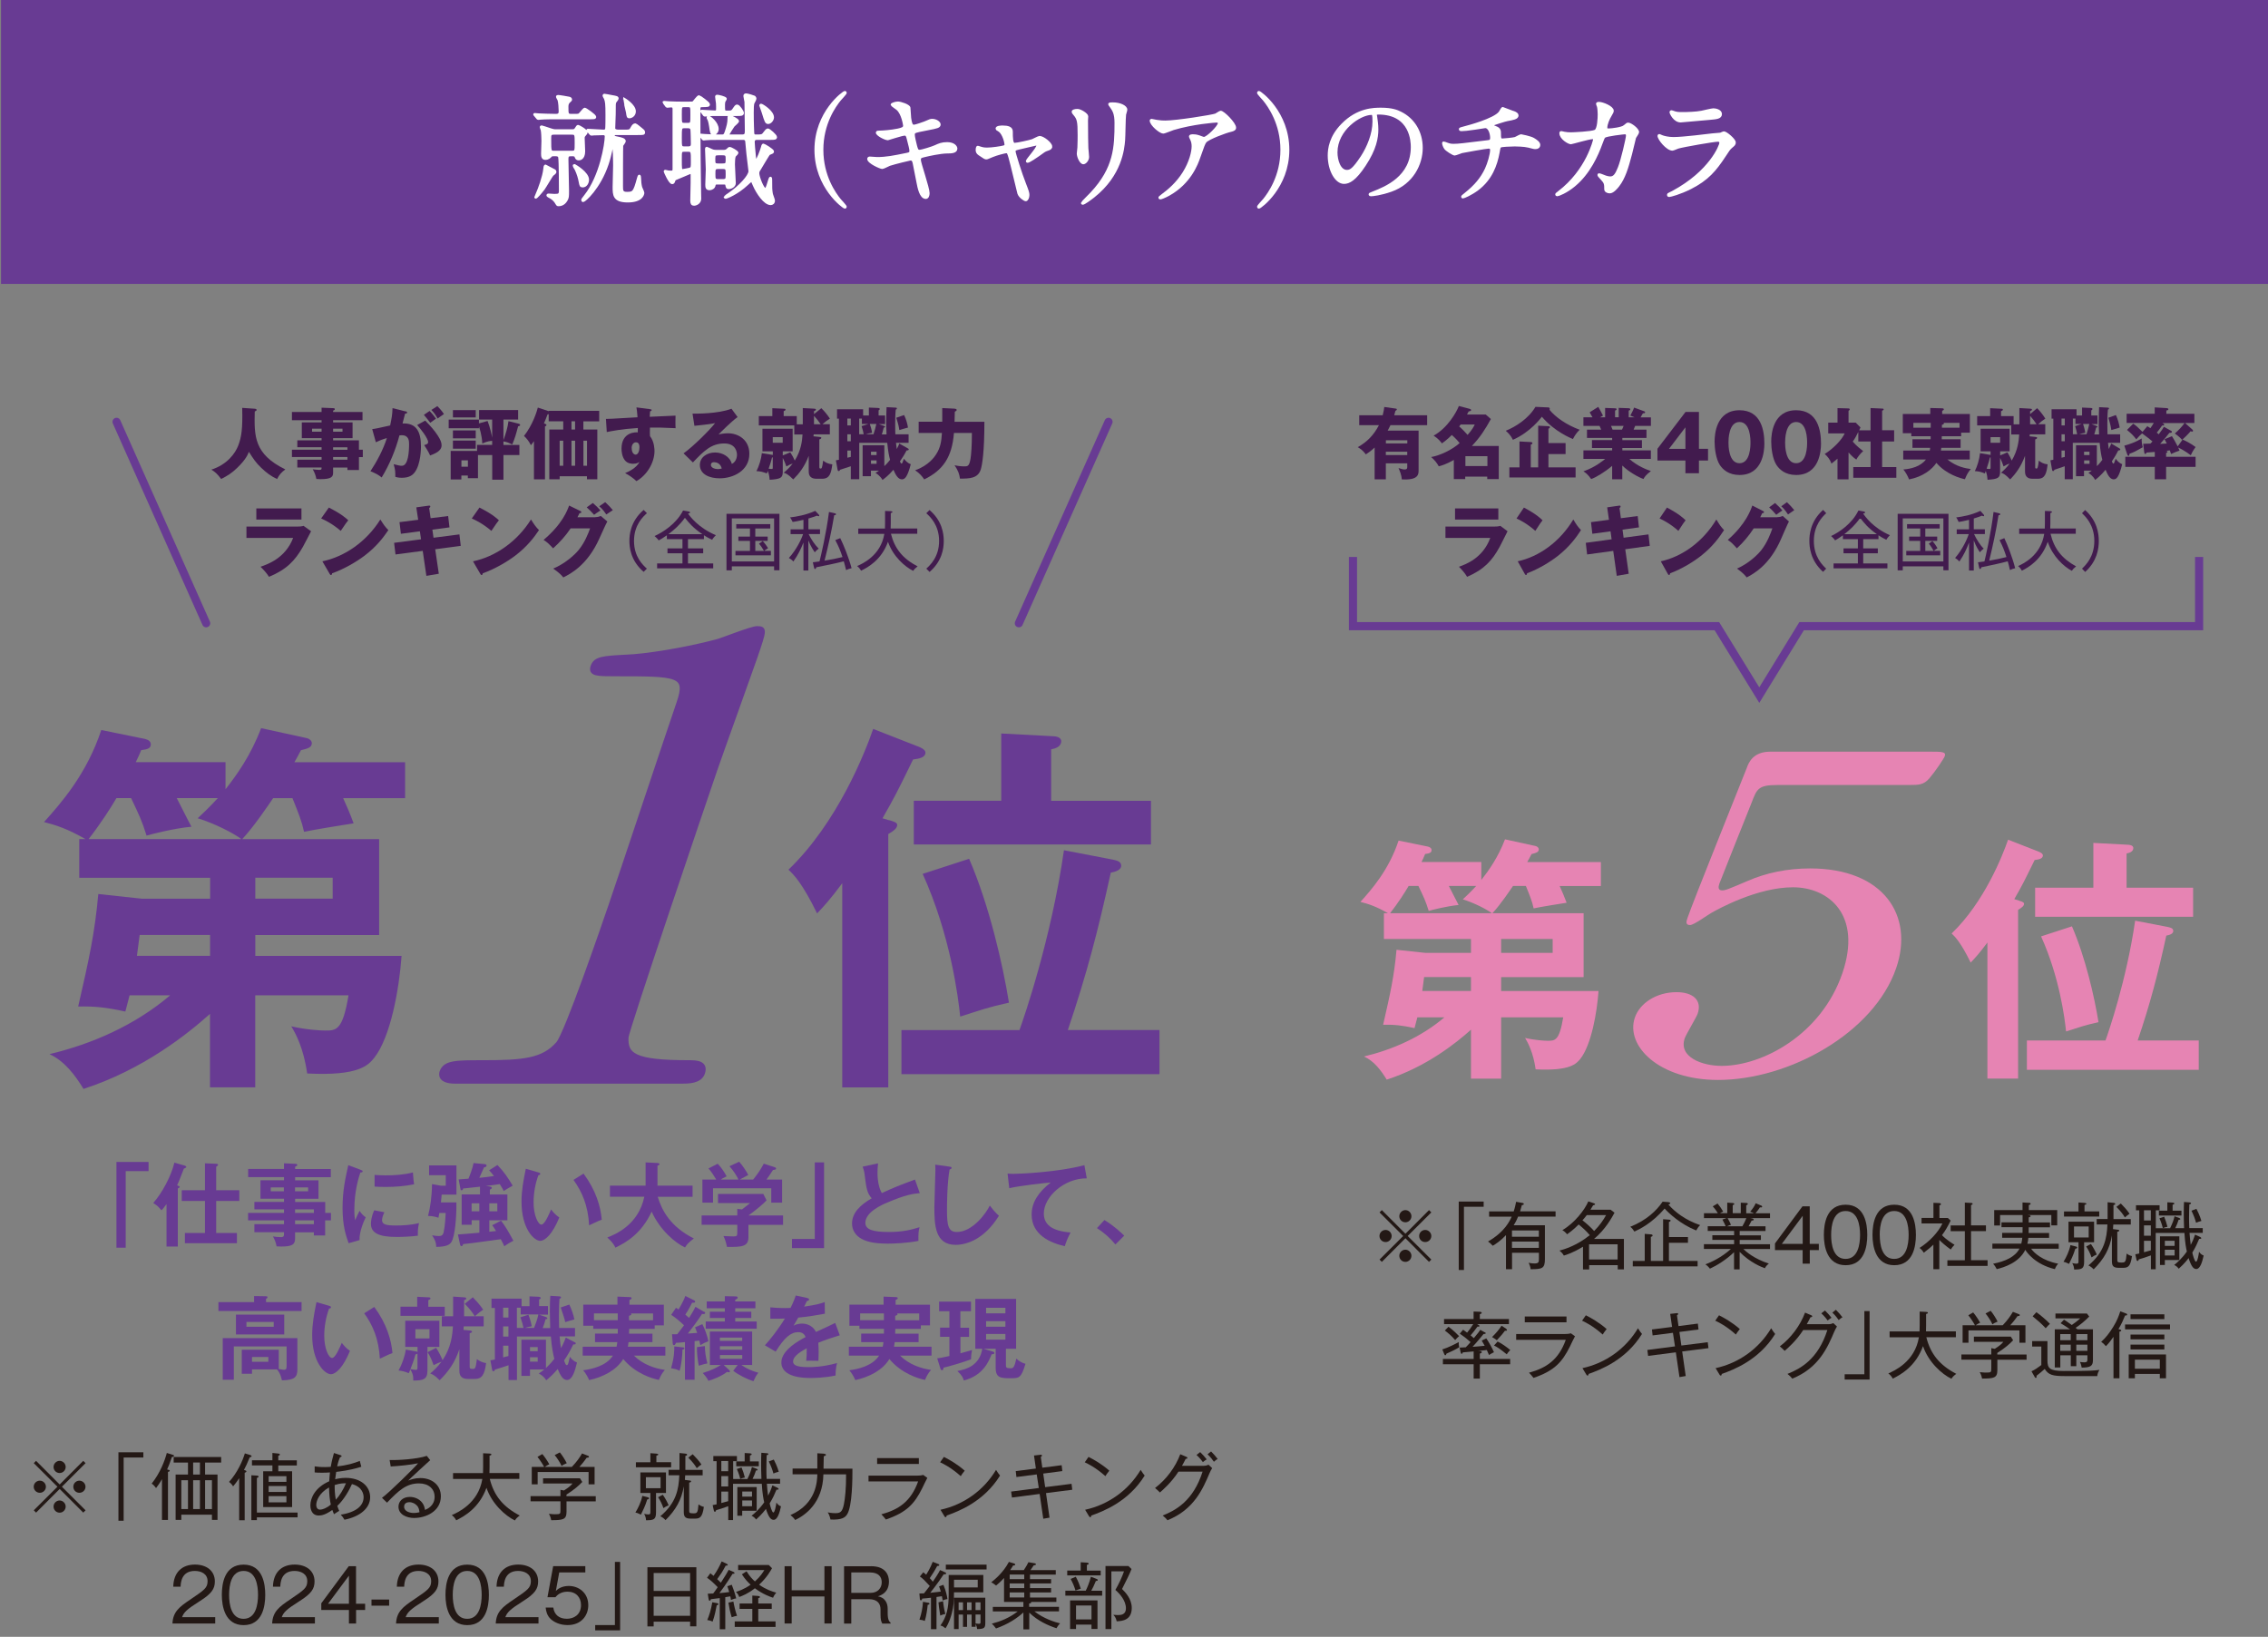 <?xml version="1.0" encoding="UTF-8"?>
<svg id="a" xmlns="http://www.w3.org/2000/svg" viewBox="0 0 374 270">
  <rect x="0" y="0" width="374" height="270" fill="#808080" stroke="none"/>
  <defs>
    <style>
      .cls-1, .cls-2 {
        fill: #683b93;
      }

      .cls-3 {
        stroke-linecap: round;
        stroke-linejoin: round;
      }

      .cls-3, .cls-2, .cls-4 {
        stroke: #683b93;
      }

      .cls-3, .cls-4 {
        fill: none;
        stroke-width: 1.34px;
      }

      .cls-2 {
        stroke-width: .67px;
      }

      .cls-2, .cls-5, .cls-4 {
        stroke-miterlimit: 10;
      }

      .cls-5 {
        fill: #fff;
        stroke: #fff;
        stroke-width: .37px;
      }

      .cls-6 {
        fill: #231815;
      }

      .cls-7 {
        fill: #e684b3;
      }

      .cls-8 {
        fill: #421b4e;
      }
    </style>
  </defs>
  <polyline class="cls-4" points="362.64 91.87 362.64 103.29 297.09 103.29 290.11 114.66 283.12 103.29 223.11 103.29 223.11 91.87"/>
  <rect class="cls-1" x=".17" width="373.83" height="46.83"/>
  <g>
    <path class="cls-5" d="M91.71,19.49c-.44,0-1.82,0-2.52.06-.08,0-.36.04-.42.04-.08,0-.12-.04-.18-.12l-.38-.46c-.08-.1-.1-.1-.1-.14s.04-.04.08-.04c.12,0,.62.04.72.06.26.02,2.04.08,2.78.08.62,0,.62-.36.62-.68,0-.38-.06-1.5-.2-1.84-.04-.08-.24-.4-.24-.48,0-.1.06-.12.14-.12.26,0,1.64.24,1.8.28.18.02.34.12.34.28,0,.1-.02.14-.32.4q-.28.26-.28.76c0,1.26,0,1.4.7,1.4.98,0,1.08,0,1.24-.08.18-.08.76-.94.94-.94.16,0,1.7,1.08,1.7,1.32,0,.22-.1.22-1.06.22h-5.36ZM89.63,31.19c-.46.6-1.16,1.4-1.28,1.4-.02,0-.06-.02-.06-.06,0-.02.14-.34.22-.5.42-.94,1.12-2.86,1.26-4.12.06-.52.06-.58.22-.58.02,0,1.3.7,1.48.8.04.02.1.12.1.2,0,.12-.06.18-.12.24-.06.06-.26.24-.34.28-.14.12-1.22,2-1.48,2.34ZM91.31,25.59c-.16,0-.36,0-.46.12-.18.2-.44.48-.92.48s-.52-.42-.52-.86c0-.12.06-1.72.06-2.06,0-.54-.04-1.48-.12-1.84-.02-.06-.16-.38-.16-.46s.08-.1.14-.1.86.28,1.3.42c.64.22.8.22,1.04.22h2.7c.24,0,.42-.02.58-.28.24-.38.26-.44.4-.44.08,0,1.36.68,1.36,1.04,0,.14-.06.2-.3.48-.16.18-.18.26-.18.52,0,.3.08,1.78.08,2.12,0,1.32-.8,1.32-.86,1.32-.38,0-.46-.26-.52-.44-.06-.24-.44-.24-.56-.24-.64,0-.82,0-.82.7,0,.74.1,4.36.1,5.18,0,.92,0,1.16-.26,1.58-.46.78-1.12.78-1.3.78-.1,0-.18,0-.3-.22-.24-.42-.46-.68-.9-.98-.08-.06-.6-.28-.6-.4,0-.1.1-.12.16-.12.14,0,.82.06.98.06.8,0,.94-.08.92-.9,0,0,0-4.82-.12-5.34-.06-.3-.36-.34-.56-.34h-.36ZM94.29,25.05c.66,0,.66-.14.66-1.44,0-1.42,0-1.58-.66-1.58h-2.94c-.64,0-.64.24-.64.9,0,2.12.02,2.12.68,2.12h2.9ZM94.69,27.25c.14,0,2.26,1.28,2.26,2.38,0,.54-.32,1.1-.86,1.1-.34,0-.36-.14-.48-.76-.1-.56-.3-1.28-.66-2.04-.06-.1-.34-.52-.32-.62,0-.04.04-.06.06-.06ZM101.69,22.09c-.24,0-.5,0-.5.28,0,.2.06.22.64.34.7.14,1.18.26,1.18.6,0,.12-.38.58-.42.7-.04.16-.04,5.86-.04,6.68,0,.74,0,1.14.82,1.14,1.08,0,1.22-.08,1.86-2.44.04-.14.12-.4.18-.4.1,0,.1.16.12.38.02.6.06,1.04.18,1.52.04.14.36.76.36.92,0,.2-.2,1.4-2.54,1.4s-2.32-1.08-2.32-2.4c0-.5.08-2.96.08-3.52,0-.46-.04-3.62-.24-3.62-.06,0-.08.12-.08.14-.02.12-.26,1.7-.78,3.24-1.34,4-3.8,6.1-4.02,6.1-.1,0-.14-.1-.14-.16,0-.08.04-.14.46-.68,2.58-3.24,3.42-8.62,3.42-9.8,0-.14-.04-.4-.42-.4-.26,0-1.28.02-1.54.04-.06,0-.36.04-.42.04-.08,0-.12-.04-.18-.12l-.4-.46c-.06-.1-.08-.1-.08-.14s.04-.04.08-.04c.36,0,2.18.14,2.6.14.1,0,.32,0,.42-.26.06-.16.06-1.96.06-2.28,0-1.94-.06-2.28-.24-2.76-.02-.08-.24-.4-.24-.48,0-.06.02-.14.12-.14.12,0,.92.16,1.12.2.94.16,1.04.18,1.04.42,0,.1-.3.44-.36.54-.12.18-.12.4-.12,2.02,0,.28-.08,2.24-.08,2.32,0,.34.4.42.7.42h.88c1,0,1.06,0,1.32-.5.18-.32.34-.54.6-.54.12,0,.86.64,1.04.78.34.28.38.34.38.54,0,.24-.1.24-1.06.24h-3.44ZM102.97,16.33s1.7,1.02,1.7,2.04c0,.68-.58.96-.88.96-.26,0-.28-.08-.38-.8-.06-.34-.52-2.14-.5-2.16,0-.02.02-.04.06-.04Z"/>
    <path class="cls-5" d="M109.51,16.99q-.08-.08-.08-.12s.02-.04.08-.04c.12,0,.64.06.76.06.8.04,1.56.06,2.4.06h.78c.72,0,.8,0,.94-.14.14-.14.68-.92.88-.92.12,0,1.62,1.08,1.62,1.32,0,.26-.12.26-1.18.28-.4,0-.4.26-.4.58,0,5.76.08,11.2.12,13.82,0,.32.02.68.02.88,0,.7-.68.98-1,.98s-.44-.18-.44-.66.06-2.5.06-2.92v-1.34c0-.22-.08-.32-.22-.32-.06,0-2.2.92-2.46,1.02-.1.06-.18.12-.24.34-.06.2-.14.32-.3.32-.44,0-1.22-1.88-1.22-1.9,0-.06.02-.1.06-.1.1,0,.46.12.54.12.04,0,.16.02.38.02.32,0,.48-.02.48-.42v-9.96c0-.32-.16-.42-.44-.42-.1,0-.6.06-.64.06-.06,0-.1-.06-.16-.14l-.34-.46ZM112.83,17.49c-.58,0-.58.14-.58,1.42,0,1.38,0,1.54.58,1.54h.6c.6,0,.6-.14.6-1.5s0-1.46-.58-1.46h-.62ZM112.85,20.97c-.6,0-.6.18-.6,1.76,0,1.44,0,1.6.6,1.6h.66c.6,0,.6-.38.6-.66s-.04-2.22-.08-2.34c-.08-.3-.32-.36-.56-.36h-.62ZM112.83,24.85c-.58,0-.58.14-.58,1.36,0,1.66,0,1.86.32,1.86.08,0,1.06-.18,1.16-.22.38-.14.38-.24.38-1.24,0-1.58,0-1.76-.62-1.76h-.66ZM118.61,22.89c-1.26,0-1.78.02-2.22.06-.06,0-.3.04-.36.04s-.1-.04-.16-.12l-.34-.46q-.06-.1-.06-.14s.02-.04.06-.04c.12,0,.66.06.76.06.78.04,1.56.08,2.4.08h.36c.32,0,.46-.06.64-.6.32-.94.46-1.56.46-2.1,0-.44,0-.52.16-.52.22,0,1.38.58,1.38.82,0,.18-.62.66-.72.78-.08.1-.88,1.34-.88,1.46,0,.16.1.16.32.16h1.96c.62,0,.64-.3.64-.9,0-.04-.06-4.64-.06-4.68-.02-.16-.18-.82-.18-.96,0-.24.18-.24.3-.24.18,0,1.24.32,1.3.36.14.12.18.22.18.34,0,.14-.3.62-.34.74-.08.3-.1.82-.1,1.56,0,1.86.08,3.24.08,3.32.02.32.12.46.4.46,1.04,0,1.14,0,1.46-.46.24-.32.4-.54.58-.54.2,0,1.32.96,1.32,1.24s-.26.28-.88.28h-2.16c-.26,0-.64,0-.64.54,0,.1.08,1.36.2,2.42.08.6.08.68.2.68.22,0,.88-1.8.98-2.18.02-.16.12-.48.24-.48.1,0,1.56.84,1.56,1.12,0,.16-.06.18-.6.4-.14.06-1.32,2.14-1.58,2.54-.22.32-.24.44-.24.66,0,.6.78,2.62,1.18,2.62.34,0,.64-1.88.84-1.88.1,0,.1.16.1.4,0,1.28,0,1.52.1,2.18.02.2.36,1,.36,1.18,0,.4-.28.56-.52.56-1,0-2.22-1.84-2.76-3.08-.28-.68-.3-.74-.44-.74-.08,0-.56.44-.66.54-1.68,1.58-3.44,2.24-3.58,2.24-.06,0-.14-.06-.14-.12,0-.02.66-.48.7-.5,1.76-1.2,3.4-2.96,3.4-3.76,0-.02-.3-2.46-.34-2.86-.02-.24-.2-2.1-.2-2.12-.1-.32-.28-.36-.58-.36h-3.88ZM115.73,18.47c-.06-.1-.08-.1-.08-.14s.04-.04.06-.04c.18,0,1.84.12,2.18.12.38,0,.38-.26.38-.46s0-.7-.02-.9c-.04-.34-.14-.96-.14-1.1s.08-.14.18-.14c.14,0,1.38.26,1.38.5,0,.06-.1.2-.14.26-.12.18-.16.38-.16.66,0,1.08,0,1.2.46,1.2h.32c.4,0,.56-.04.76-.32.42-.62.46-.68.66-.68.28,0,.92.96.92,1.2,0,.32-.3.32-.94.32h-2.74c-1.04,0-1.74,0-2.22.06-.04,0-.3.04-.36.04s-.1-.04-.16-.12l-.34-.46ZM119.19,24.91c.28,0,.54,0,.74-.2.26-.26.3-.28.42-.28.2,0,1.24.58,1.24.78,0,.12-.4.46-.44.54-.12.26-.14,1.06-.14,1.38,0,.48.14,2.64.14,3.08,0,.54-.68.8-.94.8-.32,0-.34-.1-.42-.52-.06-.24-.22-.24-.48-.24h-1.08c-.36,0-.38.14-.46.48-.04.18-.36.46-.78.46-.44,0-.5-.26-.5-.74,0-.4.08-2.16.08-2.52,0-.54-.12-2.84-.12-3.32,0-.08,0-.22.1-.22.04,0,.68.32.78.36.34.16.64.16.9.16h.96ZM116.85,19.27c.2,0,1.48.98,1.48,2.02,0,.46-.38.82-.68.82-.36,0-.4-.28-.52-1.2-.04-.34-.18-.98-.24-1.1-.18-.34-.2-.38-.18-.44,0-.04.04-.1.14-.1ZM118.47,25.43c-.56,0-.7.1-.7.74,0,.82,0,.98.7.98h.66c.58,0,.72-.08.72-.72,0-.82,0-1-.72-1h-.66ZM118.51,27.69c-.72,0-.72.2-.72.98,0,.88,0,1.06.72,1.06h.62c.72,0,.72-.2.72-.98,0-.9,0-1.06-.72-1.06h-.62ZM126.67,20.27c-.34,0-.42-.24-.86-1.68-.06-.18-.42-1.16-.42-1.18,0-.06.02-.12.12-.12.16,0,1.94,1.08,1.94,2.08,0,.4-.4.9-.78.9Z"/>
    <path class="cls-5" d="M138.47,32.93c.16.18.98,1.06.98,1.18,0,.04-.04.12-.14.12-.2,0-4.82-3.32-4.82-9.52s4.62-9.52,4.82-9.52c.1,0,.14.08.14.12,0,.12-.82,1-.98,1.18-.8,1-2.88,3.86-2.88,8.22s2.08,7.22,2.88,8.22Z"/>
    <path class="cls-5" d="M153.11,31.87c0,.38-.14.76-.44.76-.88,0-1.2-1.74-1.36-2.58-.1-.5-.54-2.68-.62-3.14-.08-.36-.18-.62-.54-.62-.08,0-2.46.56-3.44.88-.2.06-1.02.52-1.22.52-.3,0-2.3-.88-2.3-1.48,0-.16.14-.2.24-.2.18,0,1.02.08,1.2.08,1.52,0,2.72-.24,4.86-.68.52-.1.66-.18.66-.52,0-.32-.16-.9-.44-2-.12-.5-.22-.7-.52-.7-.46,0-2.72.76-2.76.76-.48,0-1.82-.72-1.82-1.08,0-.14.22-.14.4-.14.5,0,1.94-.1,3.08-.34.7-.16,1.02-.28,1.02-.66,0-.08-.26-1.98-1.14-2.74-.14-.12-.92-.64-.92-.72,0-.12.6-.34,1.04-.34.4,0,1.8.44,1.86.84.04.28.08,1.44.12,1.68.18,1.3.4,1.3.68,1.3.2,0,1.46-.42,1.74-.54.86-.38.96-.42,1.24-.42.64,0,1.2.42,1.2.74,0,.4-.4.48-1.86.76-1.62.32-1.8.36-2.02.44-.34.1-.38.28-.38.5,0,.34.26,1.4.36,1.8.18.68.26.86.62.86s2.08-.54,2.56-.76c.66-.3,1.1-.5,1.98-.5,1.06,0,1.5.54,1.5.88,0,.6-.82.62-1.54.62-1.14.02-3.02.44-3.6.58-.84.18-.88.3-.88.68,0,.52,1.44,4.6,1.44,5.48Z"/>
    <path class="cls-5" d="M173.33,24.17c0,.32-.28.42-.64.54-.42.14-.52.22-1.42.88-.34.24-1.56,1.08-1.82,1.08-.08,0-.1-.08-.1-.1,0-.22,1.74-2.08,1.74-2.58,0-.14-.14-.16-.22-.16-.1,0-2.5.58-2.78.64-.72.18-.8.2-.8.52s1.04,3.62,1.72,5.34c.46,1.18.56,1.48.56,1.84,0,.42-.2.84-.42.84-.2,0-1.02-.54-1.2-1.12-.1-.32-1.18-4.98-1.46-5.9-.24-.8-.28-.9-.56-.9-.2,0-1.62.36-2.26.64-.82.34-.9.38-1.02.38-.2,0-.3-.06-1.18-.66-.26-.18-.4-.38-.4-.72,0-.12.02-.5.18-.5.06,0,.36.12.44.14.48.16.86.16,1.06.16.8,0,2.3-.22,2.8-.36.12-.04.28-.14.28-.32,0-.32-.32-1.7-.98-2.24-.08-.06-.4-.26-.46-.3-.02-.02-.04-.06-.04-.1,0-.32.82-.32,1-.32.82,0,1.48.16,1.48.8,0,.98,0,2.06.46,2.06.42,0,2.54-.46,2.96-.62.18-.06,1-.52,1.18-.52.58,0,1.9,1.04,1.9,1.56Z"/>
    <path class="cls-5" d="M177.69,18.15c.48,0,1.58.7,1.58,1.04,0,.1-.04.56-.04.66,0,2.32.04,4.12.06,4.6.02.24.12,1.24.12,1.44,0,.52-.46,1.02-.76,1.02-.44,0-.9-1.06-.9-1.58,0-.16.1-.84.1-1,.04-.9.04-1.68.04-2.04,0-2.24-.1-2.7-.72-3.42-.16-.18-.26-.3-.26-.46,0-.14.32-.26.78-.26ZM183.19,17.59c-.24-.32-.26-.36-.26-.4,0-.06,0-.12.58-.12,1.2,0,2.2.5,2.2,1.02,0,.18-.16.58-.2.8-.08.54-.1,3.54-.16,4.24-.12,1.42-.5,5.7-5,9.28-.58.46-1.58,1.18-1.8,1.18-.08,0-.12-.04-.12-.1,0-.08,1.3-1.36,1.54-1.62,3.86-4.12,4-7.6,4-11.6,0-1.56-.36-2.08-.78-2.68Z"/>
    <path class="cls-5" d="M190.93,19.99c.4.06.84.08,1.26.08,1.78,0,7.72-.94,8.28-1.16.14-.06.7-.46.82-.46.46,0,2.36,1.92,2.36,2.6,0,.14,0,.36-.7.52-.7.14-3.76,1.26-4.18,1.82-.24.34-.32.58-1.02,2.56-.36,1.04-1.5,4.22-5.04,6.18-.66.36-1.24.58-1.38.58-.08,0-.12-.04-.12-.1s.04-.1.4-.38c1.12-.82,2.5-2,3.58-3.72,1.1-1.76,1.5-3.46,1.5-4.38,0-.44-.08-.82-.26-1.18-.16-.32-.18-.36-.18-.44,0-.16.3-.18.42-.18.34,0,.58.02,1.08.18.12.04.66.26.78.26.56,0,2.48-1.92,2.48-2.44,0-.14-.12-.3-.38-.3-.32,0-3.94.28-7.14,1.24-.28.08-1.42.58-1.68.58-.48,0-2.04-1.28-2.04-1.98,0-.04.04-.08.14-.08.06,0,.86.18,1.02.2Z"/>
    <path class="cls-5" d="M208.45,16.49c-.16-.18-.98-1.06-.98-1.18,0-.04.04-.12.14-.12.2,0,4.82,3.32,4.82,9.52s-4.62,9.52-4.82,9.52c-.1,0-.14-.08-.14-.12,0-.12.82-1,.98-1.18.8-1,2.88-3.86,2.88-8.22s-2.08-7.22-2.88-8.22Z"/>
    <path class="cls-5" d="M226.87,18.99c0,.06.04.14.04.22.08.64.2,1.28.2,2.16,0,1.34-.3,3.2-2.06,5.86-1.6,2.44-2.62,2.92-3.42,2.92-1.32,0-2.5-2.06-2.5-4.5,0-1.06.22-3.08,2.22-5.1,2.54-2.6,5.22-2.6,6.38-2.6,1.82,0,2.66.36,3.22.64,2.16,1.06,3.48,3.2,3.48,5.82s-1.5,5.8-5.04,7.04c-1.7.6-3.02.74-3.32.74-.08,0-.2-.02-.2-.14,0-.06.04-.08.54-.28,2.08-.82,6.42-2.54,6.42-7.52,0-.78-.08-5.54-5.54-5.54-.4,0-.42.16-.42.28ZM220.37,25.13c0,1.3.52,3.08,1.74,3.08.58,0,1.06-.24,2.44-2.32,1.06-1.62,1.96-3.84,1.96-5.82,0-1.2-.08-1.3-.34-1.3-1.9,0-5.8,2.58-5.8,6.36Z"/>
    <path class="cls-5" d="M249.53,18.47c.48.18.7.34.7.58,0,.46-.78.58-1.64.74-.4.06-2.14.64-2.24.68-.1.06-.16.14-.16.22,0,.12.04.14.46.3.68.24.68.64.68,1.04,0,.7,0,1,.42,1,.2,0,1.78-.14,2.08-.24.16-.04.84-.46,1-.46.04,0,1.54.3,2.02.58.42.24.96.62.96.98,0,.38-.28.52-.58.52-.22,0-.32,0-1.18-.24-.7-.18-2.06-.2-2.26-.2-.76,0-2.2.08-2.34.18-.2.1-.2.2-.34.98-.38,2.1-1.22,4.44-3.5,6.14-1.06.78-2.22,1.28-2.38,1.28-.04,0-.1-.02-.1-.08,0-.08.04-.14.54-.52,1.58-1.26,2.64-2.5,3.38-4.08.4-.86.86-2.36.86-3.2,0-.22-.22-.34-.42-.34-.4,0-4.16.68-4.42.74-.18.04-1.02.4-1.2.4-.22,0-1.38-.72-1.56-1.02-.22-.32-.32-.7-.32-.84,0-.06,0-.08.06-.08.12,0,.42.12.52.16.46.16.62.22,1.14.22.8,0,1.58-.1,5.48-.58.52-.06.72-.08.72-.62s-.26-1.76-1-1.76c-.26.04-1,.16-1.68.26-1.18.18-1.88.24-2.22.24-.1,0-.26,0-.26-.14,0-.1.08-.12.92-.34.4-.1,4.72-1.24,5.64-2.42.1-.12.38-.72.5-.72.02,0,1.64.6,1.72.64Z"/>
    <path class="cls-5" d="M267.85,20.83c.44-.38.5-.42.64-.42.4,0,1.62.88,1.62,1.4,0,.16-.44.74-.5.88-.04.1-.56,2.28-.66,2.7-.6,2.3-1.12,3.98-2.08,5.22-.22.28-.86,1.1-1.42,1.1-.38,0-.72-.2-.72-.48,0-.88-.04-1.1-.56-1.66-.5-.54-.56-.6-.56-.72,0-.08.06-.08.1-.08.18,0,.92.34,1.08.38.28.08.52.14.74.14.7,0,1.02-.58,1.44-1.62.5-1.22,1.34-4.88,1.34-5.28,0-.42-.22-.42-.4-.42-.12,0-2.98.3-3.34.6-.14.1-.28.52-.5,1.1-.7,1.94-2.02,4.9-4.46,6.92-1.34,1.12-2.64,1.6-2.82,1.6-.06,0-.14-.04-.14-.12s.04-.1.4-.38c4.72-3.6,5.84-8.62,5.84-8.66,0-.18-.1-.26-.28-.26-.58,0-3.42.84-3.56.84-.38,0-1.72-.8-1.72-1.64,0-.08,0-.16.12-.16.08,0,.12.02.48.1.42.08.7.1,1.14.1.3,0,3.36-.12,3.98-.42.54-.24.6-2.16.6-2.74,0-.28-.04-1-.12-1.28-.02-.06-.16-.38-.16-.44,0-.14.22-.14.3-.14.62,0,2.26.68,2.26,1.28,0,.16-.08.34-.34.76-.34.56-.72,1.42-.72,2.04,0,.3.14.3.5.3.38,0,2.08-.2,2.48-.54Z"/>
    <path class="cls-5" d="M275.83,31.67c6.24-3.36,7.88-7.68,7.88-8.1,0-.24-.14-.38-.42-.38-.68,0-5.7.88-6.58,1.14-.14.04-.78.34-.92.34-.86,0-2.28-1.72-2.28-2.28,0-.06.06-.1.12-.1s.3.14.36.16c.38.16,1.14.34,1.98.34,1.64,0,5.62-.52,6.36-.6.04,0,1.36-.12,1.38-.12.1-.04.48-.22.58-.22.34,0,1.76,1.18,1.76,1.64,0,.3-.08.38-.54.76-.34.28-.54.58-1.08,1.42-1.58,2.4-2.82,3.9-5.64,5.34-1.78.9-3.36,1.3-3.54,1.3-.16,0-.18-.12-.18-.16s.02-.1.04-.12c.04-.04.6-.3.72-.36ZM276.33,18.59c.32.08.78.08,1.06.08.94,0,2.26-.04,3.2-.22.3-.06,1.68-.4,1.96-.4.34,0,1.22.18,1.22.76,0,.62-.7.68-1.86.78-.32.04-4.62.42-4.76.42-1.06,0-1.66-1.36-1.66-1.5,0-.1.04-.14.12-.14.12,0,.6.2.72.22Z"/>
  </g>
  <g>
    <path class="cls-8" d="M42.01,67.42c.28.03.31.15.31.19,0,.09-.04.14-.31.27-.09,4.04-.15,7.01,5.04,9.55-.67.51-.99.86-1.36,1.59-1-.47-1.73-1.01-2.61-1.85-.91-.87-1.27-1.44-2.04-2.64-.17.44-.47,1.23-1.91,2.63-.92.89-1.6,1.31-2.66,1.85-.69-.91-1.04-1.19-1.62-1.54,2.67-.86,3.94-2.73,4.41-3.91.59-1.5.76-2.91.68-6.28l2.05.14Z"/>
    <path class="cls-8" d="M59.83,74.19v1.21h-.64v2.13h-1.9v-.41h-2.36v.82c0,.65-.17,1.1-2.08,1.1-.26,0-.51-.01-.68-.03-.1-.58-.32-1.13-.6-1.6.36.05.86.1,1.09.1.37,0,.37-.13.37-.4h-4v-1.28h4v-.44h-4.89v-1.21h4.89v-.41h-4v-1.13h4v-.36h-3.26v-2.61h3.26v-.36h-4.89v-1.35h4.89v-.71l1.99.08c.09,0,.19.05.19.17s-.08.14-.28.24v.22h4.85v1.35h-4.85v.36h3.21v2.61h-3.21v.36h4.26v1.54h.64ZM53.03,71.21v-.5h-1.57v.5h1.57ZM54.93,70.71v.5h1.55v-.5h-1.55ZM57.29,74.19v-.41h-2.36v.41h2.36ZM57.29,75.83v-.44h-2.36v.44h2.36Z"/>
    <path class="cls-8" d="M66.82,67.83c.23.05.31.08.31.22,0,.17-.17.17-.33.18-.06.26-.36,1.33-.42,1.62,2.27-.09,3.04,1.32,3.04,3.81,0,.21,0,2.95-1.07,4.3-.28.36-.82.85-2.07.85-.57,0-.82-.08-1.09-.15,0-.94-.01-1.1-.27-2.09.81.22,1.08.26,1.35.26,1.05,0,1.19-2.31,1.19-3.59,0-.51-.04-1.45-1.21-1.45-.13,0-.26.01-.38.03-.65,2.44-1.62,4.79-2.93,6.94-.38-.32-.83-.62-1.85-1.03,1.05-1.59,2.09-3.53,2.71-5.47-.8.23-1.21.4-1.82.69l-.6-2.17c.51-.05,1.08-.18,2.96-.6.23-1.13.37-1.82.39-2.86l2.09.53ZM70.12,69.38c.81.81,1.58,1.69,2.08,2.48.47.73.62,1.16.62,1.6,0,.96-1.12,1.37-1.89,1.67-.28-.63-.77-1.4-.98-1.71.49-.15.65-.21.65-.49,0-.62-1.26-2.23-1.81-2.82l1.32-.73ZM70.84,67.79c.56.58.79.9,1.05,1.27-.29.21-.36.26-.94.68-.13-.17-.77-1.01-1.05-1.31l.94-.64ZM72.12,66.99c.71.72.95,1.1,1.08,1.31-.28.21-.74.53-1.04.73-.36-.64-.58-.95-1.03-1.41l.99-.63Z"/>
    <path class="cls-8" d="M81.17,69.21h-2.17v-1.57h6.44v1.57h-2.42v3.39c.37-1.01.69-2.05.83-3.13l1.64.41c.15.04.28.08.28.22s-.14.18-.33.22c-.33,1.26-.55,2.03-.97,3-.6-.29-.86-.41-1.45-.51v.58h2.63v1.67h-2.63v4.07h-1.85v-4.07h-2.35v3.82h-1.67v-.44h-1.07v.65h-1.76v-4.71h4.35v-1h2.49v-.66c-.18.01-.81.04-1.63.44-.06-1.39-.46-2.55-.55-2.82v.3h-4.99v-1.42h4.99v.62l1.42-.4c.42,1.05.69,2.34.76,2.77v-2.99ZM78.45,67.65v1.21h-3.76v-1.21h3.76ZM78.45,71v1.31h-3.76v-1.31h3.76ZM78.45,72.68v1.33h-3.76v-1.33h3.76ZM77.16,76.98v-1.04h-1.07v1.04h1.07Z"/>
    <path class="cls-8" d="M96.19,70.85h2.31v8.21h-1.71v-.5h-4.5v.5h-1.71v-8.21h2.3v-1.36h-2.4v-1.18c-.08.03-.1.03-.18.04-.33.85-.44,1.13-.6,1.48l.24.1c.08.04.17.09.17.18,0,.1-.06.14-.24.23v8.73h-1.82v-6.3c-.18.27-.33.45-.5.67-.37-.74-.73-1.14-1.14-1.53,1.46-1.87,2.1-3.99,2.28-4.68l1.8.6v-.06h8.32v1.73h-2.61v1.36ZM92.29,76.82h.59v-4.12h-.59v4.12ZM94.83,69.49h-.59v1.36h.59v-1.36ZM94.24,72.7v4.12h.6v-4.12h-.6ZM96.21,72.7v4.12h.59v-4.12h-.59Z"/>
    <path class="cls-8" d="M107.14,67.49c.21.03.32.04.32.14,0,.14-.15.19-.26.22-.03.23-.04.38-.06.9,3.62-.15,4.02-.17,4.26-.19-.01.27-.04,1.54.01,2.07-2.32-.12-3.3-.12-4.23-.1-.03.92-.01,1.16.01,1.42.74.91.74,2.28.74,2.46,0,1.82-1.19,3.95-2.98,4.95-.55-.53-1.26-1-1.87-1.32.38-.15,1.9-.8,2.36-1.85-.13.1-.39.31-1.01.31-.21,0-.94,0-1.39-.58-.46-.59-.55-1.42-.55-1.9,0-2.82,2.41-2.73,2.68-2.7.01-.41.01-.53.01-.72-2.68.17-4.36.51-5.12.67l-.14-2.17c.29.01.78-.01,5.21-.27-.09-1.08-.09-1.12-.18-1.63l2.18.28ZM104.17,73.91c0,.85.42,1.08.65,1.08.4,0,.63-.59.63-1.23,0-.29-.06-.8-.58-.8-.42,0-.71.42-.71.95Z"/>
    <path class="cls-8" d="M121.63,68.8c-.87.58-2.86,2.57-3.14,2.86.22-.05.85-.19,1.54-.19,1.75,0,3.54,1.1,3.54,3.38,0,2.82-2.68,4.05-4.9,4.05-1.66,0-3.26-.65-3.26-2.21,0-1.27,1.18-2.05,2.51-2.05,1.21,0,2.46.68,2.76,1.89.85-.42.85-1.41.85-1.51,0-.31-.1-1.87-2.09-1.87-2.17,0-3.4,1.27-5.18,3.13l-1.54-1.5c1.48-1.03,4.34-3.85,5.2-4.99-.41.09-.85.19-3.41.45l-.31-2.01c.5.01,4.21.05,6.42-.81l1.03,1.4ZM117.77,76.24c-.44,0-.54.24-.54.46,0,.49.72.68,1.15.68.3,0,.51-.06.64-.1-.21-.87-.9-1.04-1.26-1.04Z"/>
    <path class="cls-8" d="M132.38,67.31l1.85.1c.18.01.32.03.32.15,0,.14-.19.22-.32.26v.49l1.21-.98c.54.53.96,1.04,1.41,1.72-.46.3-.81.55-1.22.92h1.21v1.68h-2.66c-.01.12-.03.22-.04.32l.98.1c.14.01.32.04.32.15,0,.14-.22.23-.33.27v4.52c0,.13,0,.28.19.28s.27,0,.44-1.31c.35.27.75.53,1.51.62-.19,1.49-.45,2.37-1.66,2.37h-.96c-1.27,0-1.27-.9-1.27-1.27v-2.51c-.69,1.81-1.57,2.91-2.55,3.89-.88-.9-1.3-1.03-1.58-1.1.32-.27.9-.74,1.48-1.51-.33.1-.45.14-1.04.47-.1-.31-.26-.77-.59-1.4v2.3c0,1.01-.39,1.18-2.16,1.3-.03-.32-.05-.78-.31-1.46-.03.06-.1.26-.15.41-.72-.27-1.08-.35-1.72-.38.41-.78.78-1.94.89-2.96l1.81.29v-.59h-1.71v-3.73h4.98v3.73h-1.63v.67l1.24-.51c.35.55.54.89.74,1.36,1.05-1.71,1.21-3.21,1.28-4.3h-1.36v-1.5h-5.85v-1.54h2.23v-1.3l1.92.09c.06,0,.26.01.26.14,0,.15-.17.22-.31.26v.81h2.16v1.36h.99v-2.67ZM127.43,75.44s-.08.03-.12.03c-.1.41-.24.96-.56,1.84.17.03.33.05.53.05.15,0,.15-.09.15-.22v-1.69ZM127.43,72.11v.92h1.64v-.92h-1.64ZM134.23,69.98h1.1c-.29-.45-.63-.86-1.1-1.39v1.39Z"/>
    <path class="cls-8" d="M146.19,71.64c-.05-1.26-.05-1.75-.05-2.16,0-.92.05-1.9.06-2.32l1.51.08c.09,0,.19.03.19.13,0,.09-.08.17-.19.19-.09.89-.09,1.98-.09,2.35,0,1.06.01,1.45.03,1.73h2.18v1.4h-2.08c.03.24.09.76.13,1.03.23-.44.33-.68.42-.91l1.33.76c.18.1.22.12.22.21,0,.18-.24.17-.35.17-.42.81-.72,1.24-1.1,1.81.1.22.18.36.27.36.1,0,.13-.08.4-.81.19.28.55.71,1.12.91-.54,2.08-.96,2.5-1.46,2.5-.65,0-1.05-.77-1.4-1.58-.83.96-1.48,1.44-1.8,1.68-.35-.64-.94-1.03-1.16-1.17.21-.12.36-.21.58-.37h-1.33v.92h-1.37v-5.11h3.58v3.45c.54-.51.76-.81.94-1.04-.17-.64-.32-1.37-.46-2.81h-4.62v6.01h-1.39v-2.14c-.42.15-1.6.54-1.77.58-.06.14-.1.21-.21.21-.15,0-.18-.1-.21-.27l-.27-1.5c.19-.03.24-.04.5-.09v-6.78h-.31v-1.55h4.3v1.03h.95v-1.31l1.44.06c.24.01.35.06.35.17,0,.12-.13.19-.19.23v.85h1.07v1.41h-1.04l.8.28c.12.04.24.09.24.18,0,.08-.09.1-.22.12-.14.62-.29,1.04-.32,1.13h.78ZM140.3,69.05h-.57v1.12h.57v-1.12ZM140.3,71.64h-.57v1.14h.57v-1.14ZM140.3,74.32h-.57v1.18c.08-.01.48-.12.57-.13v-1.05ZM142.43,71.64c-.1-.53-.18-.82-.35-1.35l1.13-.36h-1.08v-.89h-.45v2.59h.74ZM144.04,71.64c.17-.48.38-1.27.47-1.71h-1.08c.14.38.28.83.38,1.46-.41.06-.69.13-1.04.24h1.26ZM144.55,75.06v-.55h-.92v.55h.92ZM143.63,75.95v.56h.92v-.56h-.92ZM149.09,68.46c.36.73.55,1.51.64,2.07-.18.04-1.27.35-1.42.41-.05-.35-.13-.83-.51-2.03l1.3-.45Z"/>
    <path class="cls-8" d="M157.45,67.43c.12,0,.31.03.31.19,0,.12-.09.19-.31.29,0,.18-.04,1.58-.04,1.66h4.92c0,4.98-.35,7.03-.59,7.84-.45,1.53-1.92,1.54-3.44,1.54-.1-.76-.29-1.31-.89-2.21.5.13,1.13.19,1.66.19s.78-.09.98-1.3c.1-.65.22-2.05.22-4.21h-2.96c-.32,4-1.8,6.15-4.9,7.66-.37-.55-.78-1.01-1.5-1.51,2.25-.78,3.25-2.28,3.45-2.61.74-1.14.88-2.17.97-3.54h-3.84v-1.86h3.89c.01-1.27.01-1.5,0-2.25l2.08.1Z"/>
    <path class="cls-8" d="M48.96,86.86c.4,0,.73-.01,1.1-.12l1.24.89c-.22.41-1.15,2.23-1.36,2.59-1.3,2.27-2.68,3.72-5.58,4.93-.36-.6-1-1.28-1.4-1.66,1.18-.41,4.11-1.42,5.38-4.76h-7.7v-1.87h8.32ZM49.71,83.87v1.83h-7.44v-1.83h7.44Z"/>
    <path class="cls-8" d="M54.22,83.72c2.16,1.1,2.82,1.75,3.21,2.1-.31.37-.4.51-1.24,1.75-1.37-1.18-2.59-1.76-3.23-2.05l1.27-1.8ZM53.17,92.59c3.66-.76,7.26-3.23,9.55-6.9.55.87.77,1.19,1.32,1.75-.74,1.1-1.92,2.72-3.99,4.27-1.17.88-3.22,2.13-5.29,2.86,0,.14-.06.28-.18.28-.08,0-.13-.04-.21-.18l-1.21-2.08Z"/>
    <path class="cls-8" d="M68.64,83.69l2.05-.28c.09-.01.27-.03.27.13,0,.12-.09.19-.19.27l.24,1.67,2.89-.36.22,1.87-2.82.38.19,1.33,4.27-.55.22,1.89-4.21.56.59,4.04-2.05.35-.6-4.12-4.49.59-.23-1.92,4.44-.58-.19-1.32-3.13.41-.23-1.92,3.08-.39-.31-2.05Z"/>
    <path class="cls-8" d="M79.06,83.72c2.16,1.1,2.82,1.75,3.21,2.1-.31.37-.4.51-1.24,1.75-1.37-1.18-2.59-1.76-3.23-2.05l1.27-1.8ZM78.01,92.59c3.66-.76,7.26-3.23,9.55-6.9.55.87.77,1.19,1.32,1.75-.74,1.1-1.92,2.72-3.99,4.27-1.17.88-3.22,2.13-5.29,2.86,0,.14-.06.28-.18.28-.08,0-.13-.04-.21-.18l-1.21-2.08Z"/>
    <path class="cls-8" d="M98.17,85.3c.42,0,.65-.09.91-.19l1.07.91c-.23.39-1.01,2.14-1.31,2.8-1.98,4.44-4.82,5.86-5.95,6.43-.22-.28-.58-.71-1.66-1.46,1.95-.82,3.5-2.23,4.17-3.04,1.04-1.26,1.63-2.81,1.91-3.59h-3.21c-.82,1.22-1.8,2.31-2.89,3.29-.69-.73-.95-1-1.57-1.39,3.12-2.64,3.93-4.9,4.21-5.67l1.85.9c.05.03.17.09.17.19,0,.13-.18.17-.31.18-.21.4-.24.5-.33.66h2.94ZM97.76,82.97c.53.45.94.85,1.26,1.23-.73.47-.81.53-1.05.72-.5-.56-.76-.83-1.22-1.23l1.01-.72ZM99.8,82.83c.41.36.96.95,1.26,1.32-.17.12-.92.6-1.08.71-.09-.13-.59-.89-1.16-1.35l.98-.68Z"/>
    <path class="cls-8" d="M106.67,84.66c-.61.55-2.12,1.92-2.12,4.57s1.51,4.02,2.12,4.57l-.53.53c-2.23-1.91-2.35-4.2-2.35-5.11s.12-3.19,2.35-5.11l.53.53Z"/>
    <path class="cls-8" d="M117.44,89.04c-.35-.16-.8-.38-1.36-.75v.64h-2.63v1.53h2.51v.81h-2.51v1.67h4.16v.81h-9.25v-.81h4.18v-1.67h-2.47v-.81h2.47v-1.53h-2.57v-.63c-.69.49-1.06.68-1.35.84-.19-.3-.6-.64-.68-.72,1.33-.59,3.6-2.02,4.7-4.21l.95.17c.07.01.2.06.2.15,0,.12-.08.13-.33.18.28.42,1.68,2.35,4.59,3.57-.18.17-.48.5-.61.75ZM112.94,85.42c-.84,1.17-1.79,2-2.71,2.69h5.58c-1.53-1.05-2.14-1.79-2.86-2.69Z"/>
    <path class="cls-8" d="M127.65,94.07v-.65h-6.97v.66h-.88v-9.33h8.73v9.32h-.88ZM127.65,85.51h-6.97v7.1h6.97v-7.1ZM121.28,91.61v-.73h2.39v-1.66h-1.91v-.71h1.91v-1.33h-2.26v-.72h5.61v.72h-2.47v1.33h2.04v.71h-2.04v1.66h1.44c-.24-.41-.5-.82-.83-1.2l.62-.43c.35.37.65.8.88,1.17-.3.18-.56.37-.65.45h1.11v.73h-5.83Z"/>
    <path class="cls-8" d="M133.35,88.1c.36.78,1.04,1.81,1.66,2.4-.32.24-.43.32-.65.6-.19-.27-.66-.94-1.06-1.96v4.97h-.81v-4.62c-.43,1.1-.87,2-1.66,3.13-.22-.25-.47-.43-.74-.58,1.25-1.37,2.08-3.12,2.34-3.94h-2.06v-.78h2.12v-1.57c-.83.2-1.39.29-1.78.35-.22-.48-.33-.62-.43-.75,1.1-.13,2.58-.38,4.16-1.08l.58.62c.04.05.08.13.08.18s-.06.08-.11.08c-.06,0-.18-.04-.27-.09-.22.09-.63.25-1.41.47v1.78h1.91v.78h-1.86ZM139.52,94.04c-.17-.75-.25-.98-.38-1.45-1.48.38-3,.68-4.52.98-.06.16-.11.29-.21.29-.12,0-.16-.17-.18-.26l-.19-.85c.28-.03.58-.06,1.1-.14.19-.73,1.13-4.68,1.56-8.16l.94.21c.08.02.22.05.22.17,0,.13-.17.15-.3.16-.41,2.52-.97,5.01-1.59,7.49,1.38-.22,1.73-.31,2.96-.59-.37-1.12-.65-1.77-1.19-2.8l.82-.32c.51,1.03,1.37,3.1,1.87,4.96-.33.06-.62.17-.91.31Z"/>
    <path class="cls-8" d="M150.6,94.17c-1.38-.67-3.35-2.41-4.17-4.8-1.07,2.97-3.25,4.19-4.44,4.77-.16-.3-.34-.52-.65-.77.81-.35,3.9-1.69,4.49-5.31h-4.3v-.87h4.4c.02-.38.02-.57.02-.89v-2.02l.95.04c.14.01.26.03.26.13,0,.13-.17.16-.27.18v1.72c0,.31,0,.47-.02.83h4.39v.87h-4.34c.61,2.45,1.95,4.1,4.4,5.38-.36.27-.53.44-.72.72Z"/>
    <path class="cls-8" d="M153.28,94.33l-.53-.53c.61-.56,2.11-1.92,2.11-4.57s-1.51-4.02-2.11-4.57l.53-.53c2.05,1.75,2.35,3.83,2.35,5.11s-.3,3.35-2.35,5.11Z"/>
  </g>
  <g>
    <path class="cls-1" d="M24.5,191.67v1.51h-3.77v12.63h-1.53v-14.14h5.29Z"/>
    <path class="cls-1" d="M29.32,205.62h-1.86v-7c-.48.68-.69.89-.84,1.02-.48-.57-.66-.76-1.35-1.2,1.51-1.71,2.97-4.5,3.49-6.66l1.71.49c.13.05.25.11.25.23,0,.1-.24.21-.4.27-.38.98-.85,2.22-1.11,2.75.3.12.42.17.42.25,0,.15-.2.23-.31.27v9.58ZM33.8,198.1h-3.83v-1.77h3.83v-4.44l1.86.08c.17,0,.3.06.3.18,0,.13-.24.25-.31.3v3.88h3.81v1.77h-3.81v5.29h3.42v1.68h-8.58v-1.68h3.31v-5.29Z"/>
    <path class="cls-1" d="M54.58,200.07v1.23h-.96v2.49h-1.86v-.51h-3.1v1.02c0,1.02-.54,1.32-2.32,1.32-.33,0-.52-.01-.73-.03-.1-.57-.31-1.14-.6-1.64.4.06.87.12,1.31.12.25,0,.51-.03.51-.43v-.38h-4.88v-1.33h4.88v-.63h-5.92v-1.23h5.92v-.58h-4.88v-1.23h4.88v-.53h-3.88v-3.04h3.88v-.52h-5.91v-1.35h5.91v-.93l1.96.09c.08,0,.23.04.23.2,0,.12-.18.21-.35.27v.38h5.88v1.35h-5.88v.52h3.85v3.04h-3.85v.53h4.96v1.81h.96ZM46.81,196.5v-.63h-2.16v.63h2.16ZM48.65,195.87v.63h2.16v-.63h-2.16ZM51.76,200.07v-.58h-3.1v.58h3.1ZM51.76,201.93v-.63h-3.1v.63h3.1Z"/>
    <path class="cls-1" d="M59.45,192.96c.23.09.35.12.35.25,0,.15-.15.18-.38.21-.25.78-.99,2.96-.99,6.22,0,.87.06,1.17.13,1.65.04-.12.5-1.14.73-1.56.27.42.58.77,1.02,1.07-.19.39-1.09,2.29-1.02,3.76l-1.8.51c-.48-1.32-1-2.95-1-5.82s.45-4.8.94-7.05l2.01.75ZM63.38,199.96c-.29.64-.38,1.06-.38,1.29,0,.75.69.9,2.31.9,1.06,0,2.42-.06,3.78-.4-.21.94-.2,1.8-.18,2.08-.92.13-2.54.21-3.48.21-3,0-4.26-.68-4.26-2.16,0-.32.03-1.12.54-2.24l1.67.32ZM61.76,193.8c.42.03.94.08,1.79.08,1.4,0,2.97-.08,4.54-.48.09,1.38.15,1.68.2,1.95-1.54.32-3.13.44-4.71.44-.82,0-1.36-.03-1.81-.06v-1.92Z"/>
    <path class="cls-1" d="M75.26,198.36c.04,2.39-.24,5.62-.83,6.53-.3.46-.85.76-2.49.79-.02-.71-.2-1.19-.69-1.91.61.09.82.12,1.08.12.45,0,.71-.11.83-.64.21-.99.3-2.25.33-3.17h-1.04c-.06.29-.09.43-.15.79-.3-.11-.99-.3-1.71-.3.36-1.43.63-3.15.65-5.25l1.5.27h.77v-1.74h-2.75v-1.61h4.51v4.81h-2.44c-.02.29-.02.41-.12,1.29h2.55ZM80.78,195.73c.17.02.32.06.32.2,0,.09-.08.23-.32.29v.81h2.89v4.26h-2.98v1.89c.17-.02.96-.11,1.11-.12-.33-.55-.45-.72-.64-.95l1.46-.76c.66.85,1.23,1.8,2.04,3.31-.35.17-1.04.57-1.5.92-.12-.27-.24-.57-.58-1.17-4.2.6-5.82.78-6.21.81-.02.1-.08.34-.29.34-.1,0-.18-.12-.21-.25l-.36-1.68c1.1-.08,1.35-.09,3.54-.29v-2.06h-1.27v.75h-1.65v-5.01h3.02v-1.27l-2.79.3c0,.17-.1.3-.25.3s-.18-.17-.19-.29l-.29-1.51c.25-.01,1.4-.1,1.62-.12.19-.45.71-1.77.84-2.58l1.86.18c.18.01.28.1.28.24,0,.24-.31.27-.4.27-.42.95-.46,1.05-.79,1.75.73-.08,1.72-.18,2.42-.3-.38-.48-.59-.72-.8-.95l1.37-.87c1.14,1.2,1.67,2.01,2.52,3.41-.27.12-1.23.71-1.49.88-.11-.25-.2-.43-.65-1.14-.57.1-1.65.24-2.29.31l.69.09ZM77.77,198.49v1.32h1.27v-1.32h-1.27ZM80.69,198.49v1.32h1.32v-1.32h-1.32Z"/>
    <path class="cls-1" d="M88.78,193.39c.24.08.31.11.31.24,0,.18-.21.21-.31.23-.53,1.45-.79,2.97-.79,4.51,0,2.11.75,3.63,1.29,3.63s1.24-1.67,1.6-2.5c.25.33.67.87,1.35,1.33-1.11,2.73-2.34,3.85-3.15,3.85-.99,0-3.08-1.95-3.08-6.46,0-1.84.32-3.57.71-5.43l2.07.6ZM96.23,193.59c2.04,2.76,2.81,5.4,3,7.6-.31.11-.66.24-2.08.93-.18-3.29-1.18-5.55-2.58-7.49l1.67-1.05Z"/>
    <path class="cls-1" d="M100.58,197.41v-1.83h5.88v-3.84l1.96.1c.23.02.33.08.33.2,0,.13-.17.2-.33.24v3.3h5.79v1.83h-5.75c.67,2.21,2.05,4.92,5.96,6.88-.88.67-1.14.96-1.46,1.48-1.6-.72-4.17-2.92-5.5-5.91-1.72,3.7-4.25,5.1-5.98,5.94-.15-.34-.39-.81-1.33-1.67,1.26-.5,5.14-2.05,6.1-6.73h-5.67Z"/>
    <path class="cls-1" d="M129.13,200.5v1.54h-5.71v2.04c0,1.57-1.11,1.63-3.54,1.6-.09-.43-.29-1.27-.58-1.79.25.02,1.41.06,1.63.06.65,0,.65-.09.65-.87v-1.05h-5.88v-1.54h5.88v-1.09l.78.1c.5-.38,1.08-.84,1.33-1.05h-5.29v-1.51h7.47l.54,1.06c-.55.6-1.81,1.65-2.98,2.49h5.71ZM121.78,194.58c-.26-.58-.86-1.51-1.49-2.21l1.6-.74c.45.48,1.22,1.58,1.5,2.19-.17.09-1.35.71-1.41.75h2.22c.78-.99,1.2-1.58,1.75-2.62l1.79.58c.09.03.24.09.24.22,0,.18-.24.21-.51.24-.52.83-.88,1.3-1.08,1.58h2.58v3.81h-1.79v-2.37h-9.6v2.37h-1.75v-3.81h2.28c-.25-.44-.86-1.38-1.28-1.83l1.52-.78c.57.56,1.18,1.52,1.47,2.08-.54.25-.86.44-.97.53h2.92Z"/>
    <path class="cls-1" d="M130.6,205.89v-1.52h3.76v-12.63h1.53v14.14h-5.29Z"/>
    <path class="cls-1" d="M151.67,196.81c-1.18.12-2.28.25-5.37,1.56-.74.31-3.6,1.53-3.6,3.34,0,1.09,1.19,1.51,3.9,1.51,2.29,0,3.75-.39,5.04-.79-.15.55-.22.99-.19,2.26-1.86.36-4,.45-5,.45-2.64,0-3.67-.42-4.36-.78-.93-.49-1.59-1.39-1.59-2.52,0-1.8,1.37-3.09,3.25-4.18-.79-.83-.91-1.82-1.15-3.75-.04-.41-.11-.81-.35-1.47l2.54-.54c-.06.72-.09,1.06-.09,1.53,0,1.56.33,2.74.72,3.37,2.07-.96,2.79-1.23,5.46-2.23l.79,2.23Z"/>
    <path class="cls-1" d="M156.58,192.45c.24.03.34.04.34.21,0,.15-.21.22-.33.25-.42,2.33-.43,5.92-.43,6.73,0,2.58.24,3.58,1.63,3.58,2.55,0,4.81-3.04,5.43-4.36.78,1.02,1.2,1.41,1.51,1.68-2.44,3.93-5.37,4.8-7.14,4.8-3.4,0-3.51-3.24-3.51-6.24,0-.94.17-5.11.17-5.97,0-.61-.01-.72-.03-1.02l2.36.33Z"/>
    <path class="cls-1" d="M179.21,194.37c-3.75-.02-7.08,3.06-7.08,5.8,0,1.75,1.23,2.89,4.41,3.13-.58,1.09-.81,1.8-.95,2.26-2.28-.51-5.47-1.81-5.47-5.22,0-2.01,1.14-3.73,3.15-5.28-.96.06-5.38.57-6.84.94l-.28-2.42c.28.03.57.05.97.05,1.02,0,7.27-.26,11.7-1.43l.39,2.15Z"/>
    <path class="cls-1" d="M182.12,201.25c1.56.94,2.75,2.07,3.27,2.58l-1.46,1.45c-.88-1.09-1.86-1.93-3.04-2.7l1.23-1.33Z"/>
    <path class="cls-1" d="M49.73,214.79v1.46h-13.71v-1.46h5.88v-1l1.94.03c.07,0,.28,0,.28.17,0,.13-.15.21-.25.25v.55h5.86ZM41.56,225.89v.71h-1.69v-3.96h6.1v3.18c.67.12.75.13.88.13.24,0,.41-.09.41-.55v-3.3h-8.7v5.49h-1.83v-6.86h12.31v5.17c0,1.26-.46,1.75-2.55,1.79-.09-.39-.24-1.14-.81-1.8h-4.12ZM46.87,216.85v3.27h-7.96v-3.27h7.96ZM40.64,218.06v.79h4.5v-.79h-4.5ZM41.56,223.84v.79h2.69v-.79h-2.69Z"/>
    <path class="cls-1" d="M54.26,215.39c.24.08.32.11.32.24,0,.18-.21.21-.32.23-.52,1.45-.79,2.97-.79,4.51,0,2.11.75,3.63,1.29,3.63s1.25-1.67,1.6-2.5c.25.33.67.87,1.35,1.33-1.11,2.73-2.34,3.85-3.15,3.85-.99,0-3.08-1.95-3.08-6.46,0-1.84.32-3.57.71-5.43l2.07.6ZM61.72,215.59c2.04,2.76,2.8,5.4,3,7.6-.31.11-.66.24-2.08.93-.18-3.29-1.18-5.55-2.58-7.49l1.67-1.05Z"/>
    <path class="cls-1" d="M70.48,226.16c0,1.33-.68,1.59-2.35,1.56.03-.29.1-.93-.46-1.83-.09.24-.15.39-.26.62-.75-.3-1.14-.39-1.69-.44.57-1,1.06-2.38,1.19-3.45l1.75.31c.06.02.13.04.19.12v-.87h-2.02v-4.32h5.62v4.32h-1.96v3.97ZM73.34,215.54v1.51h-7.3v-1.51h2.76v-1.63l1.86.09c.12,0,.33.01.33.17,0,.13-.19.24-.36.3v1.08h2.71ZM68.84,223.25c-.06.1-.12.13-.33.17-.27,1-.5,1.6-.83,2.42.44.09.84.12.92.12.19,0,.24-.09.24-.39v-2.31ZM68.5,219.25v1.53h2.32v-1.53h-2.32ZM77.45,219.47c.19.02.39.04.39.18,0,.15-.16.21-.39.27v5.46c0,.25,0,.43.41.43.52,0,.57,0,.78-1.62.44.35,1.1.63,1.52.65-.24,1.92-.71,2.62-1.83,2.62h-1.16c-1.42,0-1.42-.95-1.42-1.47v-3.43c-.73,2.17-1.74,3.62-3.25,5.12-.84-.87-1.31-1.04-1.56-1.11.54-.46,1.19-1.04,1.86-1.95-.51.18-.87.35-1.3.57-.33-.99-.62-1.54-.99-2.14l1.41-.72c.5.77.84,1.49,1.06,2.04,1.42-2.13,1.62-4.12,1.71-5.58h-1.83v-1.67h1.86v-3.24l1.81.12c.17.01.36.03.36.21,0,.12-.18.21-.36.27v2.64h1.76c-.32-.5-.6-.98-1.65-2.05l1.33-1.08c.27.28,1.2,1.24,1.71,2.05-.17.1-.69.46-1.38,1.08h1.46v1.67h-3.29c-.01.28-.03.42-.04.58l1.04.1Z"/>
    <path class="cls-1" d="M90.73,219.04c-.04-1.41-.06-2.17-.06-2.73,0-1.23.04-2.01.08-2.56l1.51.09c.09,0,.25.03.25.17,0,.15-.15.2-.25.21-.03.39-.09,1.2-.09,2.73,0,1.08.03,1.82.03,2.1h2.62v1.39h-2.54c.09,1.12.18,1.63.24,1.94.46-.87.63-1.35.78-1.74l1.37.71c.2.1.27.13.27.25,0,.18-.23.18-.41.17-.48,1-.9,1.75-1.51,2.64.21.6.3.78.45.78s.21-.18.3-.53c.04-.13.18-.73.21-.85.3.4.66.75,1.17.94-.33,1.4-.77,2.88-1.64,2.88-.57,0-.99-.46-1.54-1.81-.88,1.04-1.51,1.54-1.89,1.86-.31-.51-.73-.85-1.23-1.12.27-.18.54-.36.9-.66h-2.35v1.05h-1.42v-5.96h4.05v4.67c.18-.18.79-.74,1.38-1.51-.17-.71-.42-1.77-.57-3.69h-5.59v7.18h-1.39v-2.44c-.71.25-2.07.67-2.24.72-.04.12-.09.27-.24.27-.18,0-.21-.15-.24-.31l-.27-1.5c.23-.03.33-.04.74-.13v-8.5h-.56v-1.53h4.96v1.23h1.31v-1.61l1.44.06c.24.01.41.08.41.19s-.12.2-.27.27v1.08h1.46v1.41h-1.46l1.11.39c.17.06.25.15.25.22,0,.11-.13.14-.29.14-.12.49-.29.97-.48,1.47h1.25ZM83.84,215.71h-.87v1.62h.87v-1.62ZM83.84,218.8h-.87v1.67h.87v-1.67ZM83.84,221.98h-.87v1.92c.21-.06.43-.1.87-.22v-1.7ZM88.07,219.04c.3-.74.55-1.46.71-2.22h-2.91v-1.11h-.63v3.33h1.09c-.09-.45-.3-1.2-.51-1.75l1.32-.42c.34.87.5,1.6.55,1.9-.42.06-.81.17-1.09.27h1.47ZM88.67,222.88v-.67h-1.27v.67h1.27ZM87.4,223.88v.73h1.27v-.73h-1.27ZM93.88,215.2c.34.69.67,1.6.84,2.44-.39.09-1.2.35-1.51.45-.12-.57-.29-1.06-.74-2.42l1.41-.48Z"/>
    <path class="cls-1" d="M107.59,219.98v1.41h-3.94c-.04.36-.08.57-.11.76h6.18v1.46h-5.19c1.51,1.49,3.45,2.12,5.11,2.36-.46.54-.69.93-.99,1.65-1.05-.21-3.87-1.02-5.88-3.45-1.08,1.81-3.29,2.98-5.62,3.48-.2-.5-.64-1.25-.99-1.62,1.47-.19,3.83-.72,4.91-2.42h-4.98v-1.46h5.58c.08-.3.09-.51.12-.76h-3.67v-1.41h3.75c.01-.3.01-.38.01-.79h-4.05v-.5h-1.65v-3.49h5.64v-1.32l2,.08c.07,0,.33,0,.33.18,0,.13-.08.17-.35.3v.77h5.67v3.42h-1.51v.57h-4.21c0,.24,0,.3-.02.79h3.87ZM101.87,216.65h-3.92v1.12h3.92v-1.12ZM103.73,217.78h3.96v-1.12h-3.67c.06.04.1.09.1.15,0,.11-.29.21-.39.24v.74Z"/>
    <path class="cls-1" d="M112.66,222.26c.09.01.2.04.2.15,0,.18-.21.19-.32.21-.01,1.06-.21,2.71-.48,3.49-.54-.27-.75-.3-1.4-.42.53-1.78.54-2.92.53-3.6l1.47.17ZM116.14,216.37s.15.09.15.18c0,.06-.04.21-.31.21-.08,0-.15-.01-.21-.03-.63,1.02-1.77,2.5-2.34,3.24.21-.01.33-.01,1.54-.1-.14-.39-.21-.57-.35-.93l1.2-.52c.38.71.83,1.98,1,2.82-.69.27-.76.3-1.33.65-.09-.45-.12-.57-.17-.75l-.78.08v6.37h-1.59v-6.21c-.72.08-1.09.11-1.48.12-.08.21-.17.39-.33.39-.15,0-.18-.12-.2-.27l-.12-1.54c.38.02.54.02.86,0,.09-.1.75-.97,1.12-1.47-.92-.88-1.53-1.33-2.12-1.72l.79-1.16c.17.09.27.15.42.27.03-.04.79-1.26,1.12-2.23l1.47.73c.06.03.15.11.15.2,0,.23-.31.2-.5.18-.19.38-.58,1.17-1.12,1.97.39.33.5.43.62.54.25-.41.69-1.08,1.05-1.83l1.44.84ZM116.23,222.04c.04,1.02.13,1.74.42,2.86-.39.06-.67.15-1.42.38-.18-.85-.33-2.23-.3-3.07l1.3-.17ZM121.64,225.16h-2.29l.9.84c.06.06.11.15.11.23,0,.12-.12.13-.18.13s-.12-.01-.3-.06c-.83.69-2.47,1.32-3.06,1.47-.24-.53-.71-1.05-.93-1.29,1.5-.45,2.4-.95,2.97-1.32h-1.8v-5.52h6.97v5.52h-1.77c1,.69,1.71.96,2.8,1.28-.38.45-.52.76-.81,1.39-1.02-.3-2.55-1.08-3.34-1.72l.74-.95ZM124.78,217.99v1.18h-8.4v-1.18h3.15v-.58h-2.47v-1.04h2.47v-.57h-2.99v-1.12h2.99v-.87l1.83.04c.13,0,.29.06.29.2,0,.15-.17.24-.41.36v.27h3.33v1.12h-3.33v.57h2.65v1.04h-2.65v.58h3.54ZM122.39,221.18v-.54h-3.68v.54h3.68ZM118.72,222.07v.57h3.68v-.57h-3.68ZM118.72,223.52v.62h3.68v-.62h-3.68Z"/>
    <path class="cls-1" d="M133.12,214.12c.11.03.3.06.3.24,0,.13-.17.22-.36.24-.17.36-.27.57-.45.93,2.13-.3,2.9-.57,3.39-.75l.02,1.92c-1.42.25-2.92.51-4.38.64-.18.33-.53.88-.78,1.33.63-.34,1.29-.34,1.42-.34.24,0,1.61.03,2.27,1.38,1.06-.48,2.55-1.16,3.18-1.49l.75,2.04c-1.32.41-2.46.78-3.54,1.23.04.58.06,1.11.06,1.5,0,.66-.03,1.11-.04,1.48-.1,0-1.32-.04-2.01,0,.08-.76.08-.9.08-2.07-1.63.88-2.25,1.54-2.25,2.19s.76.92,2.54.92c.54,0,2.29,0,4.71-.67-.2.78-.24,1.48-.24,2.05-1.86.41-3.72.41-4.17.41-.84,0-4.77,0-4.77-2.57,0-2.08,3.09-3.7,4-4.18-.14-.36-.44-.81-1.23-.81-1.17,0-2.28.88-3.71,3.22l-1.78-1.05c.64-.66,2.17-2.55,3.3-4.41-.74.03-1.19.04-2.4.03v-1.88c.34.03,1.25.12,2.42.12.54,0,.76-.02.92-.03.09-.18.58-1.17.85-2.04l1.92.41Z"/>
    <path class="cls-1" d="M151.48,219.98v1.41h-3.94c-.04.36-.08.57-.11.76h6.18v1.46h-5.19c1.51,1.49,3.45,2.12,5.11,2.36-.46.54-.69.93-.99,1.65-1.05-.21-3.87-1.02-5.88-3.45-1.08,1.81-3.29,2.98-5.62,3.48-.2-.5-.64-1.25-.99-1.62,1.47-.19,3.83-.72,4.91-2.42h-4.98v-1.46h5.58c.08-.3.09-.51.12-.76h-3.67v-1.41h3.75c.01-.3.01-.38.01-.79h-4.05v-.5h-1.65v-3.49h5.64v-1.32l2,.08c.07,0,.33,0,.33.18,0,.13-.08.17-.35.3v.77h5.67v3.42h-1.51v.57h-4.21c0,.24,0,.3-.02.79h3.87ZM145.76,216.65h-3.92v1.12h3.92v-1.12ZM147.62,217.78h3.96v-1.12h-3.67c.06.04.1.09.1.15,0,.11-.29.21-.39.24v.74Z"/>
    <path class="cls-1" d="M158.38,219.01h1.42v1.51h-1.42v2.71c.2-.04,1.59-.45,1.91-.54-.12.65-.15.93-.17,1.53-1.02.42-3.79,1.23-4.53,1.38-.01.27-.08.42-.27.42-.12,0-.18-.1-.23-.22l-.54-1.74c.36-.04.71-.08,2.01-.38v-3.17h-1.54v-1.51h1.54v-2.71h-1.7v-1.58h5.26v1.58h-1.75v2.71ZM163.72,222.94c.2.06.25.17.25.23,0,.18-.12.21-.45.22-.42,1.06-1.36,3.52-4.59,4.32-.09-.36-.25-.81-1.06-1.56,1.46-.27,3.66-.87,4.11-3.67h-1.15v-8.22h6.73v8.22h-1.68v2.67c0,.39.03.55.73.55.42,0,.65,0,.98-1.59.52.46.88.66,1.51.86-.71,2.37-1.05,2.37-2.42,2.37-1.58,0-2.49,0-2.49-1.71v-3.15h-2.03l1.54.46ZM165.79,216.64v-.92h-3.18v.92h3.18ZM162.61,217.93v.92h3.18v-.92h-3.18ZM162.61,220.04v.94h3.18v-.94h-3.18Z"/>
  </g>
  <g>
    <path class="cls-1" d="M146.61,135.28c.64.19,1.34.38,1.34.77,0,.57-.51.96-1.47,1.53v41.79h-7.59v-33.68c-2.04,2.74-3,3.76-4.15,4.98-2.42-4.98-3.89-6.44-4.72-7.21,8.1-7.78,12.63-19.33,13.97-23.22l7.34,2.87c.38.13,1.28.51,1.28,1.02,0,.83-1.02,1.02-2.04,1.15-2.68,5.49-3,6.12-5.04,9.7l1.08.32ZM191.2,169.92v7.27h-42.55v-7.27h19.46c.7-1.91,5.23-14.99,7.34-29.67l7.97,1.53c.57.13,1.47.25,1.47,1.02,0,.7-.96,1.02-1.72,1.15-2.11,9.63-3.96,16.71-7.08,25.96h15.12ZM189.8,132.09v7.21h-39.11v-7.21h14.42v-11.1l8.49.45c.45,0,1.4.13,1.4.83,0,.89-.96,1.21-1.66,1.34v8.49h16.46ZM159.81,141.66c3.32,7.66,5.55,17.42,6.57,23.73-3.45.77-4.47,1.15-8.04,2.3-.32-3.13-1.59-13.4-6.19-23.54l7.66-2.49Z"/>
    <path class="cls-2" d="M75.1,178.42c-2.71,0-2.38-1.3-2.28-1.6.55-1.6,2.39-1.6,6.82-1.6,6.64,0,9.94-.3,12.37-3.1,1.44-1.7,7.48-19.3,8.68-22.8,1.65-4.8,9.39-28.1,11.21-33.4,1.61-4.7-.11-4.7-10.44-4.7-2.95,0-4.18,0-3.73-1.3.45-1.3,1.71-1.4,5.59-1.6,2.99-.1,9.47-1.1,14.75-2.5.93-.2,5.79-2.2,6.78-2.2,1.35,0,1.25.3-.29,4.8-.93,2.7-5.59,15.6-6.62,18.6-1.58,4.6-14.62,43-14.63,44.1-.13,2.9,1.18,4.1,10.27,4.1,1.11,0,2.95,0,2.33,1.8-.48,1.4-2.45,1.4-3.55,1.4h-37.25Z"/>
    <path class="cls-1" d="M21.37,164.18c-.26.96-.32,1.28-.7,2.68-3.19-.7-5.04-.89-7.78-.83,1.79-7.78,2.74-12.12,3.32-18.56l7.15.77h11.29v-3.45H13.07v-6.38h1.02c-3-1.72-4.85-2.3-6.83-2.81,2.74-3.06,7.02-7.85,9.44-15.18l7.21,1.47c.51.13.96.38.96.89,0,.64-.51.83-1.59.96-.38.96-.57,1.28-.89,1.98h14.8v4.47c1.85-2.36,4.15-5.55,5.87-10.08l7.59,1.66c.45.13.77.45.77.83,0,.7-.7.89-1.79,1.15-.45.89-.83,1.53-1.08,1.98h18.25v5.93h-10.21c.64,1.4,1.21,2.74,1.72,4.15-2.36.38-6.06.96-8.17,1.4-.38-1.72-.83-2.87-1.91-5.55h-3.19c-.7,1.02-3.13,4.66-5.1,6.76h22.58v15.82h-20.42v3.44h24.12c-.38,5.36-1.79,13.4-4.53,16.84-.96,1.15-2.42,3-11.04,2.55-.57-4.15-1.91-6.63-2.62-7.78,2.42.57,4.91.7,5.61.7,1.79,0,2.87,0,3.83-5.81h-15.38v15.18h-7.46v-12.12c-3.7,3.32-11.04,9.19-20.86,12.38-1.4-2.3-3.13-4.59-5.61-5.74,6.95-1.66,14.04-4.72,19.9-9.7h-6.7ZM29.15,131.65c.19.32,1.59,3.19,2.42,4.72-2.81.25-6.83,1.28-7.4,1.47-.77-2.49-1.28-3.51-2.55-6.19h-2.42c-.89,1.53-2.55,4.15-4.59,6.76h25.2c-1.28-.96-4.34-2.55-7.21-3.44.89-.83,1.79-1.66,3.32-3.32h-6.76ZM34.64,154.23h-11.61l-.45,3.44h12.06v-3.44ZM42.1,148.23h12.76v-3.45h-12.76v3.45Z"/>
  </g>
  <g>
    <path class="cls-6" d="M5.95,249.51l-.38-.38,3.9-3.89-3.9-3.89.38-.38,3.89,3.9,3.89-3.9.38.38-3.9,3.89,3.9,3.89-.38.38-3.89-3.9-3.89,3.9ZM7.57,245.24c0,.54-.44,1-1,1s-1.01-.44-1.01-1,.46-1,1.01-1,1,.46,1,1ZM10.83,241.98c0,.53-.43,1-1,1s-1-.46-1-1,.46-1.01,1-1.01,1,.46,1,1.01ZM10.83,248.51c0,.54-.43,1.01-1,1.01s-1-.46-1-1.01.46-1,1-1,1,.46,1,1ZM14.1,245.24c0,.54-.44,1-1.01,1s-1-.44-1-1,.46-1,1-1,1.01.46,1.01,1Z"/>
    <path class="cls-6" d="M20.39,240.43v10.42h-.86v-11.29h4.11v.86h-3.25Z"/>
    <path class="cls-6" d="M27.69,250.72h-.98v-6.73c-.06.12-.44.78-.98,1.47-.08-.11-.38-.54-.72-.73,1.45-1.83,2.17-3.84,2.5-5.06l.96.3c.13.04.22.06.22.17,0,.16-.16.18-.34.19-.35,1.03-.53,1.48-.79,2.06.35.08.43.11.43.22,0,.08-.06.12-.29.19v7.92ZM29.9,249.85v.86h-.94v-7.48h2.04v-1.98h-2.36v-.91h7.83v.91h-2.65v1.98h2.05v7.48h-.92v-.86h-5.05ZM31,248.92v-4.75h-1.1v4.75h1.1ZM31.85,241.25v1.98h1.12v-1.98h-1.12ZM32.97,248.92v-4.75h-1.12v4.75h1.12ZM34.95,248.92v-4.75h-1.13v4.75h1.13Z"/>
    <path class="cls-6" d="M41.18,240.39c-.43,1.06-.62,1.45-.95,2.08.26.08.4.12.4.24,0,.11-.11.16-.28.23v7.83h-.91v-6.94c-.17.26-.49.75-1,1.35-.17-.29-.4-.54-.67-.73,1.39-1.54,2.23-3.47,2.61-4.71l.83.25c.16.05.28.13.28.2,0,.12-.11.14-.31.2ZM42.36,250.28v.47h-.91v-7.4l.85.05c.23.01.34.06.34.17,0,.1-.06.13-.28.23v5.7h6.71v.79h-6.71ZM45.89,241.72v.97h2.28v5.91h-4.77v-5.91h1.52v-.97h-3.37v-.84h3.37v-1.21l.98.1c.1.01.25.04.25.16,0,.11-.07.14-.26.2v.76h3.06v.84h-3.06ZM47.23,243.5h-2.93v.94h2.93v-.94ZM47.23,245.12h-2.93v.98h2.93v-.98ZM47.23,246.79h-2.93v1.03h2.93v-1.03Z"/>
    <path class="cls-6" d="M56.81,250.69c-.16-.3-.4-.61-.62-.84,2.7-.43,3.77-1.58,3.77-2.88,0-.46-.17-1.69-1.92-2.17-.4.92-1.31,2.58-2.42,3.6.13.43.23.61.32.82-.23.14-.49.29-.86.55-.11-.23-.14-.34-.28-.7-1.09.78-1.75.92-2.24.92-1.32,0-1.38-1.39-1.38-1.67,0-1.21.77-2.96,3.11-3.98.04-.48.06-.98.12-1.46-.49.04-.82.05-1.38.05s-.88-.02-1.14-.05v-1c.4.06.86.12,1.69.12.08,0,.48,0,.96-.04.17-1.01.4-1.8.53-2.28l1.07.35c.08.02.19.07.19.17,0,.12-.19.16-.26.17-.11.25-.28.65-.47,1.51,1.62-.16,2.79-.52,3.73-.9l.25.97c-1.97.62-3.72.79-4.14.84-.02.17-.13.96-.17,1.22.26-.07.92-.23,1.73-.23,2.46,0,4.04,1.36,4.04,3.19s-1.7,3.2-4.22,3.71ZM54.26,245.36c-1.64.92-2.11,2.21-2.11,2.9,0,.28.12.76.64.76.36,0,1.08-.24,1.76-.84-.17-.76-.26-1.58-.29-2.82ZM55.19,244.96c-.01.6.01,1.48.19,2.42.59-.62,1.27-1.71,1.67-2.71-.36,0-.94-.01-1.86.29Z"/>
    <path class="cls-6" d="M68.36,250.4c-1.39,0-2.65-.62-2.65-1.87,0-.86.68-1.61,1.87-1.61.77,0,1.57.32,2.06.98.31.42.38.8.44,1.17.35-.14,1.59-.67,1.59-2.16,0-1.33-1-2.22-2.58-2.22-2.09,0-3.35,1.18-5.27,3.18l-.83-.8c1.07-.74,5.47-5.07,5.95-5.7-1.17.26-3.25.46-4.51.53l-.18-1.07c1.24.06,4.52-.13,6.13-.68l.56.71c-.28.23-3.37,3.08-3.63,3.37.43-.17,1.07-.42,2.03-.42,1.76,0,3.36,1.05,3.36,3.01,0,2.52-2.55,3.57-4.35,3.57ZM68.74,248.34c-.25-.29-.72-.55-1.24-.55-.25,0-.86.08-.86.74,0,.83,1.04,1.04,1.58,1.04.41,0,.76-.08.95-.12-.04-.34-.07-.73-.43-1.12Z"/>
    <path class="cls-6" d="M84.9,250.8c-1.55-.75-3.77-2.71-4.68-5.38-1.2,3.33-3.65,4.7-4.99,5.36-.18-.34-.38-.59-.73-.86.91-.4,4.38-1.9,5.04-5.96h-4.83v-.97h4.94c.02-.43.02-.64.02-1v-2.27l1.07.05c.16.01.29.04.29.14,0,.14-.19.18-.3.2v1.93c0,.35,0,.53-.02.94h4.93v.97h-4.87c.68,2.75,2.19,4.61,4.94,6.04-.41.3-.6.49-.8.8Z"/>
    <path class="cls-6" d="M93.42,247.64v1.74c0,1.3-.61,1.37-2.52,1.38-.12-.6-.28-.86-.38-1.05.66.06.74.07.98.07.92,0,.92-.04.92-.75v-1.38h-4.93v-.86h4.93v-1.04l.58.11c.94-.59,1.26-.96,1.4-1.15h-4.85v-.86h6.09l.38.6c-.55.59-1.33,1.28-2.61,2.09v.26h4.83v.86h-4.83ZM97.06,244.85v-2.04h-8.4v2.04h-.97v-2.88h2.04c-.25-.47-.78-1.28-1.1-1.65l.8-.47c.37.42.9,1.22,1.15,1.69-.28.13-.49.24-.74.43h4.46c.79-.84,1.25-1.47,1.68-2.22l.98.38c.07.02.16.07.16.16,0,.16-.2.16-.38.17-.5.72-.97,1.26-1.2,1.51h2.51v2.88h-.98ZM92.61,241.81c-.28-.61-.76-1.33-1.14-1.79l.85-.44c.37.44.88,1.24,1.14,1.78-.42.18-.59.25-.85.46Z"/>
    <path class="cls-6" d="M106.73,247.34c-.31,1.03-.75,1.92-1.04,2.5-.52-.26-.7-.3-.91-.34.43-.71.93-1.7,1.14-2.75l.89.22c.1.02.22.08.22.18,0,.14-.17.17-.29.19ZM104.86,242.04v-.84h2.39v-1.49l1.01.07c.16.01.29.07.29.14,0,.11-.11.13-.31.2v1.07h2.43v.84h-5.8ZM108.18,246.27v3.2c0,1.18-.37,1.3-1.65,1.3-.01-.3-.06-.62-.31-1.06.22.05.46.1.67.1.35,0,.36-.1.36-.49v-3.05h-1.65v-3.39h4.22v3.39h-1.63ZM108.93,243.67h-2.42v1.81h2.42v-1.81ZM109.4,248.77c-.25-.74-.53-1.26-.88-1.8l.78-.41c.5.74.77,1.29.96,1.74-.35.14-.55.26-.86.47ZM114.61,250.5h-.73c-1.03,0-1.12-.46-1.12-1.19v-4.14c-.37,2.22-1.31,3.89-3.01,5.58-.24-.26-.52-.49-.86-.64,2.63-2.21,3.03-4.44,3.13-6.76h-1.77v-.9h1.8v-2.77l.97.1c.16.01.29.07.29.17,0,.11-.07.14-.29.22v2.29h2.85v.9h-2.88c-.01.17-.04.64-.05.75l.83.11c.18.02.19.07.19.12,0,.12-.07.17-.31.22v4.58c0,.37.01.49.66.49s.76-.04.88-1.48c.3.24.65.37.88.41-.24,1.75-.68,1.94-1.45,1.94ZM114.9,242.18c-.26-.44-.66-1.01-1.4-1.74l.73-.56c.47.47,1.02,1.07,1.44,1.69-.31.22-.48.35-.77.61Z"/>
    <path class="cls-6" d="M123.26,243.95c.4-.82.6-1.39.73-1.96l.76.28c.07.02.19.1.19.19s-.13.1-.28.1c-.14.47-.32.91-.56,1.39h1.46c-.04-1.02-.05-1.91-.05-2.42,0-.94.02-1.5.04-1.89l.88.07c.06,0,.28.02.28.14s-.16.16-.28.18c-.02.53-.05,1.27-.05,2.29,0,.54.01,1.09.04,1.63h2.22v.79h-2.18c.05.66.11,1.36.2,1.97.23-.42.44-.86.71-1.69l.8.37s.23.11.23.22c0,.13-.18.12-.35.11-.28.68-.61,1.43-1.13,2.27.08.37.37,1.5.61,1.5.25,0,.46-1.26.5-1.63.3.42.56.54.76.61-.22,1-.56,2.23-1.21,2.23-.47,0-.82-.41-1.28-1.81-.12.18-.66.9-1.62,1.76-.2-.28-.42-.47-.75-.62.48-.38,1.28-1.06,2.09-2.22-.12-.5-.3-1.38-.4-3.06h-4.74v5.99h-.79v-2.29c-.61.24-1.6.55-2,.66-.04.12-.07.26-.2.26-.14,0-.17-.16-.19-.26l-.18-.84c.18-.04.25-.05.65-.13v-7.12h-.54v-.84h3.89v.84h-.62v2.95h2.39ZM120.08,241h-1.13v1.68h1.13v-1.68ZM120.08,243.49h-1.13v1.7h1.13v-1.7ZM120.08,246.04h-1.13v1.89c.36-.1.78-.22,1.13-.31v-1.58ZM125.13,241.07v.79h-3.72v-.79h1.39v-1.39l.84.05c.17.01.31.04.31.16,0,.11-.1.13-.28.2v.98h1.45ZM122.28,242.05c.24.58.38,1,.55,1.67-.24.04-.47.11-.76.22-.05-.18-.22-.89-.56-1.62l.77-.26ZM124.78,245.29v3.91h-2.39v.82h-.8v-4.73h3.19ZM124.01,246.87v-.84h-1.61v.84h1.61ZM122.4,247.51v.95h1.61v-.95h-1.61ZM127.6,240.76c.2.38.55,1.1.82,2-.36.08-.74.24-.88.3-.18-.66-.38-1.2-.76-1.99l.82-.31Z"/>
    <path class="cls-6" d="M135.9,239.81c.13.01.3.05.3.16,0,.12-.1.16-.36.25-.01.3-.02,1.49-.04,2.04h4.77c0,1.49,0,6.27-.91,7.59-.3.43-.78.89-2.71.8-.14-.71-.36-1.02-.46-1.18.2.04.71.13,1.22.13.82,0,1.18-.14,1.45-1.46.18-.88.38-2.6.36-4.94h-3.74c-.1,4.75-3.03,6.75-4.65,7.53-.25-.36-.41-.5-.78-.82,4.32-1.86,4.4-5.64,4.43-6.72h-4.08v-.95h4.08v-2.52l1.12.07Z"/>
    <path class="cls-6" d="M151.23,243.41c.36,0,.67-.02,1.01-.12l.68.49c-.16.26-.72,1.46-.84,1.7-1.28,2.57-2.55,3.99-6,5.17-.29-.36-.32-.42-.74-.86,2.91-.79,4.89-2.16,6.06-5.42h-8.18v-.96h8.01ZM151.52,240.52v.96h-6.88v-.96h6.88Z"/>
    <path class="cls-6" d="M158.44,243.5c-1.68-1.49-2.93-2.06-3.41-2.29l.62-.89c.9.46,2.12,1.13,3.43,2.27-.35.42-.55.74-.65.91ZM156.1,249.98c-.01.2-.04.28-.17.28-.08,0-.16-.08-.19-.14l-.65-1.08c3.83-.83,7.14-3.21,9.16-6.58.24.4.41.63.66.94-2.69,4.34-6.86,5.9-8.82,6.6Z"/>
    <path class="cls-6" d="M172.49,246.3l.58,4.04-1.03.18-.6-4.09-4.57.59-.13-.98,4.56-.59-.34-2.24-3.35.43-.11-.98,3.32-.42-.31-2.15,1.06-.12c.07-.01.25-.04.25.12,0,.1-.05.13-.19.24l.25,1.77,3.19-.41.11.97-3.15.41.32,2.24,4.35-.55.12.98-4.33.55Z"/>
    <path class="cls-6" d="M182.29,243.5c-1.68-1.49-2.93-2.06-3.41-2.29l.62-.89c.9.46,2.12,1.13,3.43,2.27-.35.42-.55.74-.65.91ZM179.95,249.98c-.01.2-.04.28-.17.28-.08,0-.16-.08-.19-.14l-.65-1.08c3.83-.83,7.14-3.21,9.16-6.58.24.4.41.63.66.94-2.69,4.34-6.86,5.9-8.81,6.6Z"/>
    <path class="cls-6" d="M199.5,242.9c-1.14,2.69-2.58,6.1-6.98,7.87-.24-.31-.34-.4-.79-.78,2.09-.84,5.03-2.36,6.58-7.24h-3.98c-1.14,1.77-2.54,2.99-3.06,3.44-.23-.24-.53-.53-.8-.74,1.88-1.43,3.36-3.44,4.16-5.57l1.01.43c.11.05.17.08.17.17,0,.14-.18.16-.29.17-.3.6-.44.85-.61,1.14h3.59c.37,0,.6-.1.79-.18l.6.56c-.23.37-.3.54-.38.73ZM198.36,241.18c-.13-.18-.53-.72-1.05-1.18l.6-.47c.32.3.82.84,1.08,1.2-.11.06-.38.22-.62.44ZM200.17,241.11c-.11-.16-.55-.79-1.04-1.22l.58-.47c.36.34.84.91,1.09,1.24-.24.12-.3.18-.62.46Z"/>
    <path class="cls-6" d="M35.49,266.77v1.03h-7.05c.08-1.93,1.16-2.76,2.91-3.93,2.35-1.6,2.88-1.94,2.88-3.05,0-1.24-1.09-1.69-2.1-1.69-2.22,0-2.32,1.94-2.35,2.6h-1.21c.06-2.33,1.39-3.65,3.59-3.65,1.87,0,3.27,1.01,3.27,2.78,0,1.22-.53,2.02-2.48,3.25-2.21,1.39-2.64,1.87-2.93,2.65h5.47Z"/>
    <path class="cls-6" d="M43.74,263.08c0,1.92-.48,4.99-3.57,4.99s-3.59-3.14-3.59-4.99.43-4.99,3.59-4.99,3.57,3.19,3.57,4.99ZM37.78,263.08c0,1.57.34,3.95,2.38,3.95s2.39-2.39,2.39-3.95-.34-3.95-2.38-3.95-2.39,2.35-2.39,3.95Z"/>
    <path class="cls-6" d="M51.93,266.77v1.03h-7.05c.08-1.93,1.16-2.76,2.91-3.93,2.35-1.6,2.88-1.94,2.88-3.05,0-1.24-1.09-1.69-2.1-1.69-2.22,0-2.32,1.94-2.35,2.6h-1.21c.06-2.33,1.39-3.65,3.59-3.65,1.87,0,3.27,1.01,3.27,2.78,0,1.22-.53,2.02-2.48,3.25-2.21,1.39-2.64,1.87-2.93,2.65h5.47Z"/>
    <path class="cls-6" d="M58.72,264.54h1.49v1.03h-1.49v2.23h-1.18v-2.23h-4.56v-1.1l4.53-6.12h1.2v6.19ZM57.54,264.54v-4.63l-3.44,4.63h3.44Z"/>
    <path class="cls-6" d="M64.17,264.86h-2.91v-1.01h2.91v1.01Z"/>
    <path class="cls-6" d="M72.36,266.77v1.03h-7.05c.08-1.93,1.16-2.76,2.91-3.93,2.35-1.6,2.88-1.94,2.88-3.05,0-1.24-1.09-1.69-2.1-1.69-2.22,0-2.32,1.94-2.35,2.6h-1.21c.06-2.33,1.39-3.65,3.59-3.65,1.87,0,3.27,1.01,3.27,2.78,0,1.22-.53,2.02-2.48,3.25-2.21,1.39-2.64,1.87-2.93,2.65h5.47Z"/>
    <path class="cls-6" d="M80.62,263.08c0,1.92-.48,4.99-3.57,4.99s-3.59-3.14-3.59-4.99.43-4.99,3.59-4.99,3.57,3.19,3.57,4.99ZM74.66,263.08c0,1.57.34,3.95,2.38,3.95s2.39-2.39,2.39-3.95-.34-3.95-2.38-3.95-2.39,2.35-2.39,3.95Z"/>
    <path class="cls-6" d="M88.8,266.77v1.03h-7.05c.08-1.93,1.16-2.76,2.91-3.93,2.35-1.6,2.88-1.94,2.88-3.05,0-1.24-1.09-1.69-2.1-1.69-2.22,0-2.32,1.94-2.35,2.6h-1.21c.06-2.33,1.39-3.65,3.59-3.65,1.87,0,3.27,1.01,3.27,2.78,0,1.22-.53,2.02-2.48,3.25-2.21,1.39-2.64,1.87-2.93,2.65h5.47Z"/>
    <path class="cls-6" d="M96.51,259.38h-4.29l-.56,3.06c.55-.59,1.34-.83,2.15-.83,1.63,0,3.2,1.13,3.2,3.18,0,1.63-1.09,3.27-3.41,3.27-1.29,0-2.23-.49-2.77-.98-.65-.59-.79-1.36-.85-1.91h1.26c.17,1.24,1.02,1.85,2.24,1.85,1.08,0,2.33-.6,2.33-2.27,0-1.26-.82-2.2-2.23-2.2-1.17,0-1.74.62-1.99.91h-1.31l.94-5.12h5.3v1.03Z"/>
    <path class="cls-6" d="M98.15,268.92v-.86h3.25v-10.42h.86v11.29h-4.11Z"/>
    <path class="cls-6" d="M113.8,268.27v-.77h-6.01v.78h-1.03v-9.76h8.07v9.75h-1.03ZM113.8,259.47h-6.01v2.96h6.01v-2.96ZM113.8,263.36h-6.01v3.17h6.01v-3.17Z"/>
    <path class="cls-6" d="M120.54,263.93c-.04-.26-.06-.42-.11-.61-.32.06-.58.11-.83.14v5.29h-.91v-5.14c-.23.04-1.25.16-1.45.18-.02.08-.11.26-.22.26s-.16-.19-.17-.28l-.14-.88c.23-.01.42-.01.9-.04.06-.08.52-.7.74-1.04-.77-.78-1.12-1.12-1.76-1.55l.55-.75c.18.13.3.23.53.43.6-.86.96-1.54,1.33-2.38l.85.4c.06.02.16.11.16.18,0,.12-.17.12-.34.11-.62,1.15-.72,1.28-1.4,2.23.14.14.4.4.6.59.8-1.26,1.04-1.62,1.29-2.12l.8.34s.17.11.17.19c0,.14-.22.13-.32.12-1.08,1.74-1.99,2.94-2.18,3.19.78-.06,1-.1,1.62-.18-.12-.42-.23-.71-.31-.96l.73-.24c.19.49.52,1.36.73,2.25-.2.02-.43.07-.86.26ZM118.19,264.79c-.1.56-.34,1.8-.68,2.7-.35-.18-.74-.24-.88-.26.31-.7.62-1.69.83-2.93l.78.14c.06.01.23.07.23.17,0,.13-.2.17-.28.18ZM120.66,266.77c-.26-.85-.41-1.55-.54-2.41l.82-.18c.1.61.36,1.73.6,2.35-.28.05-.5.1-.88.24ZM121.16,268.36v-.91h2.9v-2.06h-2.1v-.89h2.1v-1.31l.98.07c.1.01.28.05.28.17s-.17.17-.28.19v.88h2.22v.89h-2.22v2.06h2.85v.91h-6.74ZM127.48,263.55c-.43-.14-1.63-.54-3-1.56-1.12.89-2.08,1.25-2.58,1.44-.14-.38-.25-.56-.54-.84.37-.12,1.32-.41,2.42-1.19-.46-.43-.89-.86-1.44-1.71l.77-.5c.54.88,1.03,1.37,1.38,1.67.88-.78,1.33-1.51,1.55-1.87h-4.32v-.84h5.06l.53.53c-.22.4-.86,1.56-2.13,2.72,1.12.79,2.13,1.12,2.82,1.31-.23.28-.4.53-.52.85Z"/>
    <path class="cls-6" d="M130.55,258.35v3.97h5.4v-3.97h1.19v9.45h-1.19v-4.46h-5.4v4.46h-1.17v-9.45h1.17Z"/>
    <path class="cls-6" d="M143.65,258.35c2.47,0,2.94,1.55,2.94,2.51,0,1.85-1.32,2.29-1.82,2.46,1.19.2,1.61,1.14,1.61,2.03v.7c0,1.21.28,1.44.48,1.62v.14h-1.37c-.19-.37-.29-.6-.29-1.55v-.8c0-.84-.42-1.67-1.92-1.67h-2.9v4.02h-1.19v-9.45h4.46ZM140.38,259.38v3.37h3.17c1.21,0,1.85-.82,1.85-1.75,0-.86-.5-1.62-1.93-1.62h-3.08Z"/>
    <path class="cls-6" d="M155.86,259.35c.08.04.16.1.16.17,0,.17-.16.17-.4.16-.96,1.48-2.09,2.89-2.22,3.06.14-.01.95-.1,1.74-.2-.12-.43-.2-.65-.29-.86l.72-.26c.44,1.03.6,1.89.67,2.35-.4.06-.66.17-.79.23-.02-.16-.04-.23-.13-.7-.26.04-.6.1-.89.13v5.31h-.91v-5.19c-.52.06-.96.11-1.43.14-.06.18-.11.29-.24.29-.11,0-.14-.1-.16-.19l-.08-.94c.44-.01.56-.02.76-.02.46-.58.66-.83.95-1.22-.82-.89-1.12-1.21-1.63-1.56l.56-.7c.14.12.25.2.48.4.13-.2.67-1.06,1.08-2.12l.92.36c.06.02.16.08.16.16,0,.16-.23.17-.35.17-.37.72-.92,1.58-1.22,2,.28.3.4.44.5.59.43-.62.85-1.25,1.2-1.92l.84.38ZM153.08,264.37c.08.01.19.05.19.17,0,.14-.17.16-.29.18-.05.56-.22,1.88-.48,2.65-.32-.12-.49-.16-.88-.2.36-1.09.52-1.94.58-2.95l.88.16ZM155.51,264.13c.05.41.14,1.21.38,2.11-.35.04-.7.19-.84.25-.23-1.45-.25-1.62-.29-2.18l.74-.18ZM162.14,262.66h-4.82c-.02,1.56-.05,2.25-.37,3.48-.12.43-.4,1.5-1.03,2.45-.37-.29-.5-.37-.84-.46,1.04-1.45,1.36-2.92,1.36-5.1v-3.24h5.71v2.87ZM162.69,258.09v.8h-6.72v-.8h6.72ZM157.32,260.58v1.27h3.91v-1.27h-3.91ZM160.21,266.33h-.74v2.02h-.67v-2.02h-.72v2.39h-.76v-5.17h5.16v4.1c0,.85-.12,1.06-1.34,1.07-.05-.35-.11-.52-.26-.85v.47h-.66v-2ZM158.8,264.31h-.72v1.28h.72v-1.28ZM160.21,264.31h-.74v1.28h.74v-1.28ZM160.87,265.59h.82v-1.28h-.82v1.28ZM160.87,267.8c.24.02.44.05.54.05.28,0,.28-.07.28-.4v-1.13h-.82v1.48Z"/>
    <path class="cls-6" d="M174.24,268.59c-1.34-.43-3.13-1.22-4.51-2.58v2.76h-.97v-2.79c-1,.92-2.46,1.91-4.51,2.64-.37-.48-.42-.55-.7-.79,1.43-.37,2.88-.94,4.27-2.02h-4.1v-.75h5.04v-.82h-3.19v-3.95c-.54.61-1.04,1.03-1.31,1.25-.48-.38-.64-.46-.8-.53.52-.42,1.96-1.56,2.91-3.37l.84.25c.08.02.2.08.2.18,0,.16-.25.17-.36.17-.08.16-.16.3-.47.76h2.25c.35-.55.62-.98.76-1.31l1.06.18c.06.01.18.07.18.16,0,.12-.11.13-.37.18-.17.28-.35.53-.53.79h4.17v.73h-4.25v.75h3.48v.71h-3.48v.77h3.48v.72h-3.48v.83h4.35v.73h-4.17s.02.04.02.07c0,.16-.25.18-.34.19v.55h4.92v.75h-4.05c1.5,1.19,3.41,1.79,4.23,1.98-.29.29-.49.61-.59.8ZM168.9,259.73h-2.4v.75h2.4v-.75ZM168.9,261.19h-2.4v.77h2.4v-.77ZM168.9,262.68h-2.4v.83h2.4v-.83Z"/>
    <path class="cls-6" d="M181.75,262.39v.82h-6.07v-.82h3.36c.23-.44.65-1.45.85-2.3l.97.37c.07.02.17.1.17.17,0,.14-.17.14-.32.16-.23.6-.61,1.36-.76,1.61h1.8ZM181.51,259.07v.8h-5.52v-.8h2.22v-1.37l1.04.06c.11.01.28.06.28.16,0,.12-.06.14-.3.22v.94h2.28ZM180.97,268.7h-.98v-.72h-2.55v.73h-.98v-4.72h4.52v4.71ZM177.4,260.09c.41.76.6,1.26.83,1.96l-.88.31c-.22-.73-.43-1.22-.8-1.91l.85-.36ZM177.44,264.83v2.3h2.55v-2.3h-2.55ZM186.59,258.82c-.31.79-.72,1.64-1.56,3.29.52.52,1.6,1.6,1.6,3.12,0,2-1.52,2.17-2.48,2.21-.14-.64-.37-.86-.56-1.07.19.01.52.04.79.04.52,0,1.29-.1,1.29-1.1,0-1.31-1.03-2.43-1.74-3.05.53-.88,1.19-2.33,1.42-3.06h-2.08v9.52h-.97v-10.4h3.78l.52.5Z"/>
  </g>
  <g>
    <path class="cls-6" d="M227.87,208.15l-.38-.38,3.9-3.89-3.9-3.89.38-.38,3.89,3.9,3.89-3.9.38.38-3.9,3.89,3.9,3.89-.38.38-3.89-3.9-3.89,3.9ZM229.49,203.88c0,.54-.44,1-1,1s-1.01-.44-1.01-1,.46-1,1.01-1,1,.46,1,1ZM232.75,200.62c0,.53-.43,1-1,1s-1-.46-1-1,.46-1.01,1-1.01,1,.46,1,1.01ZM232.75,207.14c0,.54-.43,1.01-1,1.01s-1-.46-1-1.01.46-1,1-1,1,.46,1,1ZM236.03,203.88c0,.54-.44,1-1.01,1s-1-.44-1-1,.46-1,1-1,1.01.46,1.01,1Z"/>
    <path class="cls-6" d="M241.41,199.07v10.42h-.86v-11.29h4.11v.86h-3.25Z"/>
    <path class="cls-6" d="M251,198.41c.11.02.28.05.28.19s-.19.18-.32.18c-.12.48-.2.75-.29,1.04h5.85v.86h-6.18c-.29.73-.56,1.16-.73,1.43h5.15v5.59c0,1.55-.46,1.66-2.36,1.66-.01-.17-.04-.47-.32-1.06.19.04.52.11,1.01.11.68,0,.68-.3.68-.79v-.97h-4.43v2.71h-1v-5.62c-.89.94-1.68,1.46-2.18,1.75-.32-.36-.55-.54-.78-.7,2.81-1.61,3.62-3.49,3.9-4.1h-3.72v-.86h4.05c.22-.64.31-1.16.4-1.59l1,.18ZM253.76,204v-1.03h-4.43v1.03h4.43ZM249.33,204.8v1.04h4.43v-1.04h-4.43Z"/>
    <path class="cls-6" d="M261.02,205.66c-1.61.98-2.67,1.31-3.14,1.45-.14-.31-.46-.61-.72-.82.74-.19,2.88-.82,5-2.55-.59-.7-1.09-1.14-1.83-1.76-.16.16-.89.91-1.91,1.62-.29-.36-.54-.54-.78-.68,2.04-1.2,3.69-3.36,4.28-4.75l.89.3c.14.05.22.07.22.17,0,.08-.1.12-.33.19-.12.22-.18.31-.43.72h3.33l.64.49c-.42.78-1.49,2.75-3.37,4.32h4.92v5.03h-1.02v-.7h-4.71v.71h-1.02v-3.73ZM261.66,200.44c-.18.24-.38.49-.71.86.6.44,1.39,1.16,1.93,1.76.94-.96,1.5-1.78,1.97-2.63h-3.19ZM266.75,207.75v-2.5h-4.71v2.5h4.71Z"/>
    <path class="cls-6" d="M279.71,202.97c-2.57-1.02-4.53-2.85-5.21-3.62-2.09,2.46-4.21,3.45-4.98,3.8-.24-.37-.37-.54-.68-.79,2.64-1.05,4.33-2.65,5.33-4.14l.92.07c.14.01.35.08.35.17s-.11.14-.31.24c1.07,1.21,2.75,2.54,5.23,3.39-.29.26-.42.48-.65.88ZM269.25,208.89v-.9h1.97v-4.46l1.02.08c.16.01.28.07.28.18,0,.17-.19.2-.29.23v3.97h2.02v-6.88l1.01.08s.23.01.23.14-.14.19-.28.24v2.48h3.14v.95h-3.14v2.99h4.73v.9h-10.67Z"/>
    <path class="cls-6" d="M287.48,206.02c.42.42,1.8,1.64,4.21,2.41-.32.26-.48.43-.66.77-.5-.18-2.45-.94-4.16-2.7v2.89h-.92v-2.84c-1.27,1.24-2.89,2.23-3.98,2.72-.34-.44-.6-.62-.74-.71.92-.35,2.66-1.13,4.2-2.54h-4.45v-.79h4.98v-.71h-3.59v-.76h3.59v-.71h-4.35v-.78h2.96c-.11-.28-.35-.75-.54-1.1l.7-.24h-3.74v-.8h2.29c-.36-.6-.64-.91-.84-1.14l.79-.47c.35.42.67.88.93,1.34-.1.04-.3.11-.54.26h1.21v-1.74l.9.06c.11.01.25.02.25.16,0,.12-.11.16-.25.19v1.33h1.33v-1.73l.9.04c.06,0,.26.01.26.16,0,.12-.18.19-.26.23v1.31h1.27c-.2-.11-.41-.19-.62-.25.43-.53.7-.9.91-1.4l.97.41s.1.08.1.14c0,.05-.04.14-.18.14-.04,0-.05-.01-.19-.02-.26.4-.3.44-.73.98h2.39v.8h-3.29l.35.06c.19.04.25.13.25.18,0,.04,0,.18-.34.17-.06.12-.11.23-.5.94h2.79v.78h-4.26v.71h3.5v.76h-3.5v.71h5v.79h-4.39ZM284.88,200.93c.11.17.41.71.56,1.12-.14.02-.36.07-.65.23h2.53c.22-.37.49-.9.66-1.34h-3.11Z"/>
    <path class="cls-6" d="M298.44,205.18h1.49v1.03h-1.49v2.23h-1.18v-2.23h-4.56v-1.1l4.53-6.12h1.2v6.19ZM297.27,205.18v-4.63l-3.44,4.63h3.44Z"/>
    <path class="cls-6" d="M307.92,203.71c0,1.92-.48,4.99-3.57,4.99s-3.59-3.14-3.59-4.99.43-4.99,3.59-4.99,3.57,3.19,3.57,4.99ZM301.96,203.71c0,1.57.34,3.95,2.38,3.95s2.39-2.39,2.39-3.95-.34-3.95-2.38-3.95-2.39,2.35-2.39,3.95Z"/>
    <path class="cls-6" d="M315.94,203.71c0,1.92-.48,4.99-3.57,4.99s-3.59-3.14-3.59-4.99.43-4.99,3.59-4.99,3.57,3.19,3.57,4.99ZM309.98,203.71c0,1.57.33,3.95,2.37,3.95s2.39-2.39,2.39-3.95-.34-3.95-2.38-3.95-2.39,2.35-2.39,3.95Z"/>
    <path class="cls-6" d="M321.67,206.1c-.86-.61-1.5-1.19-1.87-1.57v4.83h-.98v-4.05c-.43.41-.71.67-1.58,1.33-.24-.38-.4-.55-.7-.79,1.56-.98,3.12-2.6,3.77-4.04h-3.44v-.91h1.96v-2.49l.94.04c.11,0,.3.04.3.18,0,.11-.12.17-.25.2v2.08h1.38l.47.43c-.55,1.1-.85,1.63-1.43,2.41.71.75,1.74,1.38,2.07,1.58-.23.22-.48.53-.62.78ZM321.13,208.82v-.94h2.88v-4.79h-2.34v-.95h2.34v-3.77l1.06.06c.11.01.22.04.22.14s-.08.16-.26.2v3.36h2.46v.95h-2.46v4.79h2.73v.94h-6.62Z"/>
    <path class="cls-6" d="M334.93,205.97c.49.7,1.86,1.98,4.47,2.48-.25.28-.38.49-.55.9-3.25-.79-4.63-2.77-4.87-3.19-1.04,2.12-3.48,2.89-4.71,3.19-.12-.26-.34-.61-.6-.89,2.01-.4,3.65-1.14,4.35-2.5h-4.47v-.82h4.77c.11-.41.13-.7.16-.97h-3.32v-.8h3.36c.01-.36.01-.64.01-.94h-3.48v-.8h3.48v-1.21h-3.71v1.73h-.97v-2.54h4.67v-1.26l1.05.06c.1,0,.29.01.29.16,0,.13-.18.17-.3.2v.84h4.68v2.52h-.97v-1.7h-3.9l.29.04c.08.01.19.05.19.16s-.16.14-.31.19v.83h3.51v.8h-3.51c0,.06-.01.82-.01.94h3.37v.8h-3.42c-.02.35-.07.62-.16.97h5.17v.82h-4.56Z"/>
    <path class="cls-6" d="M342.23,205.98c-.31,1.03-.75,1.92-1.04,2.5-.52-.26-.7-.3-.91-.34.43-.71.93-1.7,1.14-2.75l.89.22c.1.02.22.08.22.18,0,.14-.17.17-.29.19ZM340.36,200.68v-.84h2.39v-1.49l1.01.07c.16.01.29.07.29.14,0,.11-.11.13-.31.2v1.07h2.43v.84h-5.8ZM343.68,204.91v3.2c0,1.18-.37,1.3-1.65,1.3-.01-.3-.06-.62-.31-1.06.22.05.46.1.67.1.35,0,.36-.1.36-.49v-3.05h-1.65v-3.39h4.22v3.39h-1.63ZM344.43,202.31h-2.42v1.81h2.42v-1.81ZM344.9,207.41c-.25-.74-.53-1.26-.88-1.8l.78-.41c.5.74.77,1.29.96,1.74-.35.14-.55.26-.86.47ZM350.11,209.13h-.73c-1.03,0-1.12-.46-1.12-1.19v-4.14c-.37,2.22-1.31,3.89-3.01,5.58-.24-.26-.52-.49-.86-.64,2.63-2.21,3.03-4.44,3.13-6.76h-1.77v-.9h1.8v-2.77l.97.1c.16.01.29.07.29.17,0,.11-.07.14-.29.22v2.29h2.85v.9h-2.88c-.01.17-.04.64-.05.75l.83.11c.18.02.19.07.19.12,0,.12-.07.17-.31.22v4.58c0,.37.01.49.66.49s.76-.04.88-1.48c.3.24.65.37.88.41-.24,1.75-.68,1.94-1.45,1.94ZM350.4,200.82c-.26-.44-.66-1.01-1.4-1.74l.73-.56c.47.47,1.02,1.07,1.44,1.69-.31.22-.48.35-.77.61Z"/>
    <path class="cls-6" d="M357.86,202.59c.4-.82.6-1.39.73-1.96l.76.28c.07.02.19.1.19.19s-.13.1-.28.1c-.14.47-.32.91-.56,1.39h1.46c-.04-1.02-.05-1.91-.05-2.42,0-.94.02-1.5.04-1.9l.88.07c.06,0,.28.02.28.14s-.16.16-.28.18c-.02.53-.05,1.27-.05,2.29,0,.54.01,1.09.04,1.63h2.22v.79h-2.18c.05.66.11,1.36.2,1.97.23-.42.44-.86.71-1.69l.8.37s.23.11.23.22c0,.13-.18.12-.35.11-.28.68-.61,1.43-1.13,2.27.08.37.37,1.5.61,1.5.25,0,.46-1.26.5-1.63.3.42.56.54.76.61-.22,1-.56,2.23-1.21,2.23-.47,0-.82-.41-1.28-1.81-.12.18-.66.9-1.62,1.76-.2-.28-.42-.47-.75-.62.48-.38,1.28-1.06,2.09-2.22-.12-.5-.3-1.38-.4-3.06h-4.74v5.99h-.79v-2.29c-.61.24-1.6.55-2,.66-.04.12-.07.26-.2.26-.14,0-.17-.16-.19-.26l-.18-.84c.18-.04.25-.05.65-.13v-7.12h-.54v-.84h3.89v.84h-.62v2.95h2.39ZM354.68,199.64h-1.13v1.68h1.13v-1.68ZM354.68,202.13h-1.13v1.7h1.13v-1.7ZM354.68,204.67h-1.13v1.89c.36-.1.78-.22,1.13-.31v-1.58ZM359.73,199.71v.79h-3.72v-.79h1.39v-1.39l.84.05c.17.01.31.04.31.16,0,.11-.1.13-.28.2v.98h1.45ZM356.87,200.69c.24.58.38,1,.55,1.67-.24.04-.47.11-.76.22-.05-.18-.22-.89-.56-1.62l.77-.26ZM359.38,203.93v3.91h-2.39v.82h-.8v-4.73h3.19ZM358.6,205.51v-.84h-1.61v.84h1.61ZM356.99,206.15v.95h1.61v-.95h-1.61ZM362.2,199.4c.2.38.55,1.1.82,2-.36.08-.74.24-.88.3-.18-.66-.38-1.2-.76-1.99l.82-.31Z"/>
    <path class="cls-6" d="M237.84,222.59c1.01-.31,2.19-.92,2.71-1.21-.02.34,0,.52.08.86-.62.38-1.68.88-2.11,1.05-.04.16-.06.26-.19.26-.06,0-.11-.02-.19-.23l-.3-.74ZM244.85,219.75c.08.05.14.07.14.16,0,.12-.08.12-.35.14-.22.26-.96,1.2-1.81,2.11.78-.05.9-.06,2-.17-.24-.43-.35-.61-.49-.86l.76-.36c.47.7.95,1.58,1.26,2.28-.36.18-.54.28-.82.46-.13-.31-.23-.53-.36-.82-.77.08-.85.1-1.48.16h.28c.1.01.37.04.37.2,0,.14-.22.19-.32.22v.89h5v.88h-5v2.36h-1.02v-2.36h-5.07v-.88h5.07v-1.24c-.26.02-1.5.13-1.79.16-.05.17-.1.23-.19.23-.08,0-.13-.07-.17-.26l-.16-.76c.2,0,.43-.01,1.01-.05.29-.29.71-.75.79-.86-.79-.68-.96-.83-1.78-1.39l.55-.65c.16.1.2.13.66.48.3-.35.67-.84,1.01-1.4h-4.81v-.84h4.87v-1.24l1.02.04c.12,0,.32.05.32.18,0,.1-.06.12-.31.22v.8h4.8v.84h-5.24l.19.11s.19.1.19.2c0,.13-.16.12-.34.11-.46.65-.66.89-1.12,1.43.1.07.19.16.53.46.8-.97.89-1.08,1.06-1.37l.73.41ZM238.86,218.85c.74.52,1.55,1.33,1.75,1.55-.31.26-.37.34-.65.65-.59-.7-1.12-1.13-1.7-1.58l.6-.61ZM248.35,219.18c.06.05.16.13.16.2,0,.17-.2.14-.34.13-.3.42-.64.82-1.34,1.57-.13-.12-.23-.19-.78-.53.73-.74,1.03-1.09,1.57-1.87l.73.49ZM246.96,221.29c.6.25,1.62,1,2.09,1.4-.4.42-.43.47-.58.71-1.19-.96-1.64-1.24-2.1-1.45l.59-.66Z"/>
    <path class="cls-6" d="M258.03,220.05c.36,0,.67-.02,1.01-.12l.68.49c-.16.26-.72,1.46-.84,1.7-1.28,2.57-2.55,3.99-6,5.17-.29-.36-.32-.42-.74-.86,2.91-.79,4.89-2.16,6.06-5.42h-8.18v-.96h8.01ZM258.32,217.16v.96h-6.88v-.96h6.88Z"/>
    <path class="cls-6" d="M264.3,220.14c-1.68-1.49-2.93-2.06-3.41-2.29l.62-.89c.9.46,2.12,1.13,3.43,2.27-.35.42-.55.74-.65.91ZM261.96,226.62c-.01.2-.04.28-.17.28-.08,0-.16-.08-.19-.14l-.65-1.08c3.83-.83,7.14-3.21,9.16-6.58.24.4.41.64.66.94-2.69,4.34-6.86,5.9-8.82,6.6Z"/>
    <path class="cls-6" d="M277.4,222.94l.58,4.04-1.03.18-.6-4.09-4.57.59-.13-.98,4.56-.59-.34-2.24-3.35.43-.11-.98,3.32-.42-.31-2.15,1.06-.12c.07-.01.25-.04.25.12,0,.1-.05.13-.19.24l.25,1.77,3.19-.41.11.97-3.15.41.32,2.24,4.35-.55.12.98-4.33.55Z"/>
    <path class="cls-6" d="M286.26,220.14c-1.68-1.49-2.93-2.06-3.41-2.29l.62-.89c.9.46,2.12,1.13,3.43,2.27-.35.42-.55.74-.65.91ZM283.92,226.62c-.01.2-.04.28-.17.28-.08,0-.16-.08-.19-.14l-.65-1.08c3.83-.83,7.14-3.21,9.16-6.58.24.4.41.64.66.94-2.69,4.34-6.86,5.9-8.82,6.6Z"/>
    <path class="cls-6" d="M302.53,219.54c-1.14,2.69-2.58,6.1-6.98,7.87-.24-.31-.34-.4-.79-.78,2.09-.84,5.03-2.36,6.58-7.24h-3.98c-1.14,1.77-2.54,2.99-3.06,3.44-.23-.24-.53-.53-.8-.74,1.88-1.43,3.36-3.44,4.16-5.57l1.01.43c.11.05.17.08.17.17,0,.14-.18.16-.29.17-.3.6-.44.85-.61,1.14h3.59c.37,0,.6-.1.79-.18l.6.56c-.23.37-.3.54-.38.73ZM301.39,217.82c-.13-.18-.53-.72-1.05-1.18l.6-.47c.32.3.82.84,1.08,1.2-.11.06-.38.22-.62.44ZM303.2,217.74c-.11-.16-.55-.79-1.04-1.22l.58-.47c.36.34.84.91,1.09,1.24-.24.12-.3.18-.62.46Z"/>
    <path class="cls-6" d="M304.19,227.55v-.86h3.25v-10.42h.86v11.29h-4.11Z"/>
    <path class="cls-6" d="M321.79,227.43c-1.55-.75-3.77-2.71-4.68-5.38-1.2,3.33-3.65,4.7-4.99,5.36-.18-.34-.38-.59-.73-.86.91-.4,4.38-1.9,5.04-5.96h-4.83v-.97h4.94c.02-.43.02-.64.02-1v-2.27l1.07.05c.16.01.29.04.29.14,0,.14-.19.18-.3.2v1.93c0,.35,0,.53-.02.94h4.93v.97h-4.87c.68,2.75,2.19,4.61,4.94,6.04-.41.3-.6.49-.8.8Z"/>
    <path class="cls-6" d="M329.37,224.28v1.74c0,1.3-.61,1.37-2.52,1.38-.12-.6-.28-.86-.38-1.06.66.06.74.07.98.07.92,0,.92-.04.92-.75v-1.38h-4.93v-.86h4.93v-1.04l.58.11c.94-.59,1.26-.96,1.4-1.15h-4.85v-.86h6.09l.38.6c-.55.59-1.33,1.28-2.61,2.09v.26h4.83v.86h-4.83ZM333.01,221.49v-2.04h-8.4v2.04h-.97v-2.88h2.04c-.25-.47-.78-1.28-1.1-1.65l.8-.47c.37.42.9,1.22,1.15,1.69-.28.13-.49.24-.74.43h4.46c.79-.84,1.25-1.47,1.68-2.22l.98.38c.07.02.16.07.16.16,0,.16-.2.16-.38.17-.5.72-.97,1.26-1.2,1.51h2.51v2.88h-.98ZM328.56,218.45c-.28-.61-.76-1.33-1.14-1.79l.85-.44c.37.44.88,1.24,1.14,1.78-.42.18-.59.25-.85.46Z"/>
    <path class="cls-6" d="M345.85,226.99h-5.34c-2.04,0-2.7-.19-3.33-1.18-.43.4-.89.77-1.36,1.13.01.06.02.1.02.16,0,.14-.07.19-.14.19s-.13-.08-.18-.17l-.52-.92c.62-.3.96-.54,1.62-1.03v-3.05h-1.51v-.9h2.52v3.18c0,1.25.31,1.75,2.67,1.75,4.4,0,4.94-.06,5.91-.18-.14.22-.31.52-.37,1.02ZM337.35,219.1c-.78-.83-1.36-1.32-2.16-1.97l.62-.68c.67.48,1.64,1.29,2.23,1.92-.23.2-.37.36-.7.73ZM343.28,225.6c-.05-.31-.14-.65-.29-.94.2.04.55.06.76.06.35,0,.47-.12.47-.42v-.74h-1.83v1.8h-.91v-1.8h-1.73v2.01h-.91v-6.3h2.51c-.8-.56-1.18-.78-1.55-1l.56-.59c.33.2.43.28,1.28.88.38-.25.9-.63,1.39-1.09h-4.08v-.8h5.19l.38.5c-.68.7-1.59,1.45-2.25,1.86.08.07.2.17.31.24h2.55v5.11c0,.97-.44,1.2-1.86,1.21ZM341.47,220.06h-1.73v1.01h1.73v-1.01ZM341.47,221.81h-1.73v1.01h1.73v-1.01ZM344.22,220.06h-1.83v1.01h1.83v-1.01ZM344.22,221.81h-1.83v1.01h1.83v-1.01Z"/>
    <path class="cls-6" d="M350.43,217c-.26.66-.6,1.43-1.09,2.24l.18.05c.18.05.28.08.28.18,0,.11-.14.16-.3.2v7.68h-.98v-6.84c-.31.44-.73,1.04-1.25,1.55-.24-.3-.48-.52-.78-.71.79-.72,1.39-1.51,2-2.5.62-1,.89-1.74,1.15-2.54l.95.35c.06.02.19.07.19.18,0,.16-.19.16-.35.16ZM350.43,219.28v-.8h7.41v.8h-7.41ZM356.16,227.35v-.72h-4.11v.72h-1.02v-3.93h6.15v3.93h-1.02ZM351.33,217.59v-.79h5.58v.79h-5.58ZM351.33,220.93v-.79h5.58v.79h-5.58ZM351.33,222.59v-.79h5.58v.79h-5.58ZM356.16,224.28h-4.11v1.5h4.11v-1.5Z"/>
  </g>
  <g>
    <path class="cls-8" d="M230.11,67.39c.13.01.23.03.23.15,0,.09-.06.13-.23.23-.06.26-.11.41-.2.73h5.43v1.63h-6.05c-.25.53-.37.74-.46.9h5.1v6.53c0,.65,0,1.69-2.78,1.51-.01-.69-.37-1.51-.53-1.86.7.21.79.23.96.23.48,0,.48-.21.48-.45v-.56h-3.53v2.64h-1.85v-5.25c-.68.64-1.11.91-1.45,1.13-.5-.67-.87-.92-1.34-1.19,1.53-.85,2.63-1.96,3.5-3.63h-3.25v-1.63h3.87c.16-.58.22-1.04.26-1.37l1.85.26ZM232.07,73.14v-.51h-3.53v.51h3.53ZM228.53,74.51v.55h3.53v-.55h-3.53Z"/>
    <path class="cls-8" d="M239.76,75.86c-1.26.72-2.07.95-2.5,1.06-.29-.51-.65-1.01-1.26-1.53,1.38-.23,3.45-1.17,4.7-2.31-.27-.33-.6-.71-1.29-1.33-.16.15-.69.72-1.63,1.39-.25-.33-.6-.78-1.37-1.28,2.3-1.27,3.76-3.85,4.16-4.89l1.71.45c.17.05.31.09.31.22,0,.14-.14.18-.41.23-.11.21-.15.28-.27.51h3.1l.84.74c-.9,1.64-1.74,2.98-3.13,4.44h4.43v5.47h-1.9v-.41h-3.63v.41h-1.88v-3.17ZM240.88,70.02c-.17.22-.2.24-.26.32.43.36,1.01.95,1.39,1.4.75-.85.99-1.31,1.18-1.72h-2.32ZM245.28,76.87v-1.62h-3.63v1.62h3.63Z"/>
    <path class="cls-8" d="M255.24,67.19c.32.01.32.17.32.23,0,.04-.01.12-.04.18,1.03,1.26,2.84,2.5,4.97,3.29-.47.44-.84.99-1.11,1.53-.3-.12-3.08-1.25-5.12-3.68-.16.21-1.88,2.53-4.78,3.81-.41-.86-.92-1.27-1.18-1.49,1.64-.67,3.74-1.99,4.9-3.95l2.03.09ZM259.82,77.09v1.67h-10.92v-1.67h1.67v-4.27l1.86.1c.09,0,.27.04.27.19,0,.14-.15.19-.27.23v3.75h1.22v-6.87l1.69.08c.16.01.25.08.25.17s-.03.12-.25.26v2.35h2.83v1.82h-2.83v2.19h4.48Z"/>
    <path class="cls-8" d="M267.52,79.06h-1.67v-2.22c-1.19,1.03-2.76,1.95-3.46,2.18-.6-.83-.94-1.05-1.28-1.27,1.96-.68,3.28-1.8,3.58-2.05h-3.58v-1.41h4.74v-.39h-3.33v-1.3h3.33v-.36h-4.15v-1.37h2.34c-.06-.15-.25-.56-.27-.62h-2.66v-1.41h1.5c-.2-.38-.3-.55-.47-.83l1.42-.9c.29.49.65,1.19.78,1.45l-.5.28h.85v-1.55l1.64.06c.12,0,.25.03.25.14,0,.13-.09.17-.25.24v1.1h.6v-1.55l1.65.06s.26.01.26.17c0,.13-.17.21-.26.23v1.09h.96l-.7-.28c.14-.26.46-.82.63-1.32l1.71.63c.06.03.11.08.11.14,0,.18-.2.17-.36.17-.11.17-.15.22-.39.67h1.7v1.41h-2.6c-.1.26-.2.51-.25.62h2.12v1.37h-3.98v.36h3.23v1.3h-3.23v.39h4.7v1.41h-3.55c1.38,1.21,2.84,1.75,3.56,2-.89.69-1.07,1.01-1.22,1.31-.81-.27-2.46-1.19-3.5-2.22v2.27ZM265.66,70.25c.09.21.12.3.26.62h1.55c.09-.19.14-.28.27-.62h-2.08Z"/>
    <path class="cls-8" d="M277.96,67.95h2.2v6.08h1.5v1.94h-1.5v2.09h-2.23v-2.09h-4.61v-1.95l4.63-6.07ZM277.93,74.04v-3.55l-2.71,3.55h2.71Z"/>
    <path class="cls-8" d="M290.95,73.18c0,1.23-.28,5.17-4.1,5.17-1.79,0-2.75-.9-3.25-1.66-.64-.98-.86-2.73-.86-3.85,0-1.23.28-5.17,4.11-5.17,3.6,0,4.1,3.41,4.1,5.5ZM285.03,73.01c0,.42,0,3.4,1.82,3.4s1.81-2.96,1.81-3.4c0-.48,0-3.4-1.81-3.4s-1.82,2.94-1.82,3.4Z"/>
    <path class="cls-8" d="M300.29,73.18c0,1.23-.28,5.17-4.1,5.17-1.79,0-2.75-.9-3.25-1.66-.64-.98-.86-2.73-.86-3.85,0-1.23.28-5.17,4.11-5.17,3.6,0,4.1,3.41,4.1,5.5ZM294.37,73.01c0,.42,0,3.4,1.82,3.4s1.81-2.96,1.81-3.4c0-.48,0-3.4-1.81-3.4s-1.82,2.94-1.82,3.4Z"/>
    <path class="cls-8" d="M308.46,70.97v-3.66l2.01.09c.06,0,.15.04.15.13,0,.12-.12.17-.25.21v3.23h1.98v1.86h-1.98v4.21h2.34v1.77h-7.1v-1.77h2.86v-4.21h-2.03v-1.58c-.39.77-.52,1.05-.92,1.59.63.74,1.46,1.37,1.72,1.57-.44.38-.94,1.01-1.13,1.4-.52-.37-.83-.67-1.28-1.18v4.44h-1.82v-3.41c-.52.44-.7.59-1,.81-.22-.65-.63-1.17-1.11-1.59,1.31-.78,2.86-2.35,3.29-3.39h-2.71v-1.78h1.53v-2.39l1.82.05c.07,0,.2.03.2.17,0,.06-.05.13-.2.23v1.94h1.18l.79.8c-.04.08-.2.41-.22.47h1.9Z"/>
    <path class="cls-8" d="M323.31,72.45v1.42h-3.19c-.01.21-.03.35-.05.45h4.75v1.48h-3.68c1.48,1.19,2.98,1.45,3.85,1.57-.46.54-.67.94-.97,1.68-.59-.12-3.04-.74-4.7-2.7-.73,1.08-2.2,2.28-4.51,2.73-.18-.51-.64-1.31-.94-1.64,1.27-.1,2.81-.47,3.72-1.64h-3.74v-1.48h4.38c.01-.1.04-.22.06-.45h-2.92v-1.42h3v-.49h-3.19v-.5h-1.4v-3.17h4.53v-.99l1.96.05c.16,0,.28.06.28.17,0,.08-.1.15-.28.26v.51h4.57v3.08h-1.44v.59h-3.19c0,.21-.01.36-.01.49h3.1ZM318.38,69.75h-2.86v.8h2.86v-.8ZM320.22,70.55h2.91v-.8h-2.61s.04.06.04.09c0,.15-.16.19-.33.23v.48Z"/>
    <path class="cls-8" d="M333,67.31l1.77.1c.17.01.31.03.31.15,0,.14-.18.22-.31.26v.49l1.16-.98c.52.53.92,1.04,1.35,1.72-.44.3-.78.55-1.17.92h1.16v1.68h-2.55c-.01.12-.02.22-.04.32l.94.1c.13.01.31.04.31.15,0,.14-.21.23-.32.27v4.52c0,.13,0,.28.18.28s.26,0,.42-1.31c.33.27.71.53,1.45.62-.18,1.49-.43,2.37-1.59,2.37h-.92c-1.22,0-1.22-.9-1.22-1.27v-2.51c-.67,1.81-1.5,2.91-2.45,3.89-.85-.9-1.24-1.03-1.51-1.1.31-.27.86-.74,1.42-1.51-.32.1-.43.14-1,.47-.1-.31-.25-.77-.57-1.4v2.3c0,1.01-.37,1.18-2.07,1.3-.02-.32-.05-.78-.29-1.46-.03.06-.1.26-.15.41-.69-.27-1.03-.35-1.65-.38.39-.78.75-1.94.85-2.96l1.74.29v-.59h-1.64v-3.73h4.78v3.73h-1.56v.67l1.2-.51c.33.55.52.89.71,1.36,1.01-1.71,1.16-3.21,1.23-4.3h-1.31v-1.5h-5.62v-1.54h2.14v-1.3l1.85.09c.06,0,.25.01.25.14,0,.15-.16.22-.3.26v.81h2.07v1.36h.95v-2.67ZM328.25,75.44s-.07.03-.11.03c-.1.41-.23.96-.54,1.84.16.03.32.05.5.05.15,0,.15-.09.15-.22v-1.69ZM328.25,72.11v.92h1.58v-.92h-1.58ZM334.77,69.98h1.06c-.28-.45-.6-.86-1.06-1.39v1.39Z"/>
    <path class="cls-8" d="M346.14,71.64c-.05-1.26-.05-1.75-.05-2.16,0-.92.05-1.9.06-2.32l1.45.08c.09,0,.18.03.18.13,0,.09-.07.17-.18.19-.09.89-.09,1.98-.09,2.35,0,1.06.01,1.45.02,1.73h2.09v1.4h-2c.02.24.09.76.12,1.03.22-.44.32-.68.41-.91l1.28.76c.17.1.21.12.21.21,0,.18-.23.17-.33.17-.41.81-.69,1.24-1.06,1.81.1.22.17.36.26.36.1,0,.12-.08.38-.81.18.28.53.71,1.07.91-.52,2.08-.92,2.5-1.4,2.5-.63,0-1.01-.77-1.34-1.58-.8.96-1.42,1.44-1.72,1.68-.33-.64-.9-1.03-1.11-1.17.2-.12.34-.21.55-.37h-1.28v.92h-1.32v-5.11h3.44v3.45c.52-.51.73-.81.9-1.04-.16-.64-.31-1.37-.44-2.81h-4.43v6.01h-1.33v-2.14c-.41.15-1.54.54-1.7.58-.06.14-.1.21-.2.21-.15,0-.17-.1-.2-.27l-.26-1.5c.19-.03.23-.04.48-.09v-6.78h-.29v-1.55h4.12v1.03h.91v-1.31l1.38.06c.23.01.33.06.33.17,0,.12-.12.19-.19.23v.85h1.02v1.41h-1l.76.28c.11.04.23.09.23.18,0,.08-.09.1-.21.12-.14.62-.28,1.04-.31,1.13h.75ZM340.49,69.05h-.54v1.12h.54v-1.12ZM340.49,71.64h-.54v1.14h.54v-1.14ZM340.49,74.32h-.54v1.18c.07-.01.46-.12.54-.13v-1.05ZM342.53,71.64c-.1-.53-.17-.82-.33-1.35l1.08-.36h-1.03v-.89h-.43v2.59h.71ZM344.07,71.64c.16-.48.37-1.27.46-1.71h-1.03c.13.38.27.83.37,1.46-.39.06-.67.13-1,.24h1.21ZM344.56,75.06v-.55h-.89v.55h.89ZM343.68,75.95v.56h.89v-.56h-.89ZM348.92,68.46c.34.73.53,1.51.62,2.07-.17.04-1.22.35-1.37.41-.05-.35-.12-.83-.49-2.03l1.24-.45Z"/>
    <path class="cls-8" d="M350.31,73.51c.76-.21,1.75-.51,2.87-1.18-.05.5.05,1.01.16,1.45-1.23.69-1.35.77-2.18,1.07-.01.15-.04.35-.15.35-.13,0-.2-.15-.26-.35l-.44-1.33ZM357.93,71c.12.06.22.13.22.23,0,.17-.16.18-.41.17-.48.63-1.07,1.31-1.53,1.82.16,0,.96-.05,1.1-.06-.13-.27-.23-.45-.37-.71l1.22-.5c.16.26.59.96.95,1.68l.81-1.12c.64.28,1.33.63,2.14,1.23-.18.26-.48.64-.79,1.36-.9-.68-1.65-1.08-2.08-1.28.07.17.12.27.22.51-.49.17-.84.29-1.39.56-.11-.35-.15-.45-.21-.6-.12.03-.46.06-.65.08.1.01.27.04.27.14,0,.12-.12.17-.23.22v.62h4.86v1.66h-4.86v2.05h-1.87v-2.05h-4.86v-1.66h4.86v-.8c-.22.03-1.26.1-1.35.1-.04.09-.1.23-.23.23-.12,0-.15-.14-.17-.36l-.16-1.31c.23,0,.95-.03,1.19-.04.05-.05.3-.29.34-.35-.28-.24-.8-.68-1.71-1.33-.25.22-.62.58-.96.98-.49-.65-.84-.98-1.53-1.55l1.02-1.03c.47.31.71.53,1.54,1.35l.79-.94c.1.05.33.22.5.33.21-.3.36-.5.57-.87h-4.48v-1.51h4.63v-1.05l1.96.12c.11.01.29.03.29.19,0,.14-.16.17-.33.21v.54h4.62v1.51h-1.55l1.17,1.04c.07.06.16.17.16.26,0,.04-.04.13-.16.13-.09,0-.16-.04-.23-.08-.49.59-1.06,1.12-1.42,1.44-.21-.26-.44-.51-1.19-1.05.6-.53,1.07-1.01,1.61-1.73h-3.68c.21.1.31.18.31.27,0,.14-.14.15-.35.15-.36.54-.63.88-.87,1.17.11.08.25.19.32.27.58-.77.67-.91.85-1.24l1.11.62Z"/>
    <path class="cls-8" d="M246.35,86.86c.38,0,.7-.01,1.06-.12l1.19.89c-.21.41-1.11,2.23-1.31,2.59-1.24,2.27-2.57,3.72-5.36,4.93-.34-.6-.96-1.28-1.34-1.66,1.13-.41,3.94-1.42,5.16-4.76h-7.39v-1.87h7.98ZM247.08,83.87v1.83h-7.14v-1.83h7.14Z"/>
    <path class="cls-8" d="M251.29,83.72c2.07,1.1,2.71,1.75,3.08,2.1-.3.37-.38.51-1.19,1.75-1.32-1.18-2.49-1.76-3.1-2.05l1.22-1.8ZM250.28,92.59c3.51-.76,6.97-3.23,9.16-6.9.53.87.74,1.19,1.27,1.75-.71,1.1-1.85,2.72-3.83,4.27-1.12.88-3.09,2.13-5.07,2.86,0,.14-.06.28-.17.28-.07,0-.12-.04-.2-.18l-1.16-2.08Z"/>
    <path class="cls-8" d="M265.01,83.69l1.97-.28c.09-.01.26-.03.26.13,0,.12-.09.19-.18.27l.23,1.67,2.77-.36.21,1.87-2.71.38.18,1.33,4.1-.55.21,1.89-4.04.56.57,4.04-1.97.35-.58-4.12-4.31.59-.22-1.92,4.26-.58-.18-1.32-3,.41-.22-1.92,2.96-.39-.29-2.05Z"/>
    <path class="cls-8" d="M274.88,83.72c2.07,1.1,2.71,1.75,3.08,2.1-.3.37-.38.51-1.19,1.75-1.32-1.18-2.49-1.76-3.1-2.05l1.22-1.8ZM273.87,92.59c3.51-.76,6.97-3.23,9.16-6.9.53.87.74,1.19,1.27,1.75-.71,1.1-1.85,2.72-3.83,4.27-1.12.88-3.09,2.13-5.07,2.86,0,.14-.06.28-.17.28-.07,0-.12-.04-.2-.18l-1.16-2.08Z"/>
    <path class="cls-8" d="M293.11,85.3c.41,0,.63-.09.87-.19l1.02.91c-.22.39-.97,2.14-1.26,2.8-1.9,4.44-4.63,5.86-5.71,6.43-.21-.28-.55-.71-1.59-1.46,1.87-.82,3.36-2.23,4-3.04,1-1.26,1.56-2.81,1.83-3.59h-3.08c-.79,1.22-1.72,2.31-2.77,3.29-.67-.73-.91-1-1.5-1.39,2.99-2.64,3.77-4.9,4.04-5.67l1.77.9s.16.09.16.19c0,.13-.17.17-.3.18-.2.4-.23.5-.32.66h2.82ZM292.71,82.97c.5.45.9.85,1.21,1.23-.7.47-.78.53-1.01.72-.48-.56-.73-.83-1.17-1.23l.97-.72ZM294.67,82.83c.39.36.92.95,1.21,1.32-.16.12-.89.6-1.03.71-.09-.13-.57-.89-1.11-1.35l.94-.68Z"/>
    <path class="cls-8" d="M301.14,84.66c-.58.55-2.03,1.92-2.03,4.57s1.45,4.02,2.03,4.57l-.51.53c-2.14-1.91-2.26-4.2-2.26-5.11s.11-3.19,2.26-5.11l.51.53Z"/>
    <path class="cls-8" d="M311.07,89.04c-.34-.16-.77-.38-1.3-.75v.64h-2.52v1.53h2.41v.81h-2.41v1.67h3.99v.81h-8.88v-.81h4.01v-1.67h-2.37v-.81h2.37v-1.53h-2.47v-.63c-.67.49-1.02.68-1.29.84-.18-.3-.57-.64-.66-.72,1.28-.59,3.46-2.02,4.51-4.21l.91.17c.07.01.19.06.19.15,0,.12-.08.13-.32.18.27.42,1.61,2.35,4.41,3.57-.17.17-.46.5-.58.75ZM306.75,85.42c-.81,1.17-1.72,2-2.61,2.69h5.35c-1.47-1.05-2.05-1.79-2.75-2.69Z"/>
    <path class="cls-8" d="M320.47,94.07v-.65h-6.7v.66h-.84v-9.33h8.38v9.32h-.84ZM320.47,85.51h-6.7v7.1h6.7v-7.1ZM314.35,91.61v-.73h2.3v-1.66h-1.83v-.71h1.83v-1.33h-2.17v-.72h5.38v.72h-2.37v1.33h1.96v.71h-1.96v1.66h1.38c-.23-.41-.48-.82-.8-1.2l.59-.43c.34.37.63.8.84,1.17-.29.18-.53.37-.62.45h1.07v.73h-5.6Z"/>
    <path class="cls-8" d="M325.53,88.1c.35.78.99,1.81,1.59,2.4-.31.24-.41.32-.63.6-.18-.27-.63-.94-1.01-1.96v4.97h-.78v-4.62c-.41,1.1-.83,2-1.59,3.13-.22-.25-.45-.43-.71-.58,1.2-1.37,2-3.12,2.25-3.94h-1.98v-.78h2.03v-1.57c-.8.2-1.33.29-1.71.35-.22-.48-.32-.62-.41-.75,1.06-.13,2.48-.38,3.99-1.08l.55.62c.04.05.07.13.07.18s-.06.08-.1.08c-.06,0-.17-.04-.26-.09-.22.09-.6.25-1.35.47v1.78h1.83v.78h-1.78ZM331.45,94.04c-.16-.75-.24-.98-.37-1.45-1.43.38-2.88.68-4.34.98-.06.16-.1.29-.21.29-.11,0-.15-.17-.17-.26l-.18-.85c.27-.03.55-.06,1.06-.14.19-.73,1.09-4.68,1.5-8.16l.9.21c.07.02.21.05.21.17,0,.13-.16.15-.29.16-.39,2.52-.93,5.01-1.53,7.49,1.32-.22,1.66-.31,2.84-.59-.36-1.12-.62-1.77-1.14-2.8l.79-.32c.49,1.03,1.31,3.1,1.79,4.96-.32.06-.59.17-.87.31Z"/>
    <path class="cls-8" d="M341.68,94.17c-1.32-.67-3.22-2.41-4-4.8-1.03,2.97-3.12,4.19-4.27,4.77-.15-.3-.33-.52-.62-.77.78-.35,3.74-1.69,4.31-5.31h-4.13v-.87h4.22c.02-.38.02-.57.02-.89v-2.02l.91.04c.13.01.25.03.25.13,0,.13-.16.16-.26.18v1.72c0,.31,0,.47-.02.83h4.21v.87h-4.16c.58,2.45,1.88,4.1,4.22,5.38-.35.27-.51.44-.69.72Z"/>
    <path class="cls-8" d="M343.84,94.33l-.51-.53c.58-.56,2.03-1.92,2.03-4.57s-1.45-4.02-2.03-4.57l.51-.53c1.97,1.75,2.26,3.83,2.26,5.11s-.29,3.35-2.26,5.11Z"/>
  </g>
  <g>
    <path class="cls-7" d="M332.88,148.55c.42.13.89.25.89.51,0,.38-.34.64-.98,1.02v27.83h-5.06v-22.44c-1.36,1.83-2,2.51-2.76,3.31-1.61-3.31-2.59-4.29-3.14-4.8,5.4-5.18,8.41-12.88,9.31-15.47l4.89,1.91c.25.08.85.34.85.68,0,.55-.68.68-1.36.76-1.79,3.65-2,4.08-3.36,6.46l.72.21ZM362.58,171.63v4.84h-28.34v-4.84h12.96c.47-1.28,3.48-9.99,4.89-19.76l5.31,1.02c.38.09.98.17.98.68,0,.47-.64.68-1.15.76-1.4,6.42-2.63,11.13-4.72,17.3h10.07ZM361.65,146.43v4.8h-26.05v-4.8h9.6v-7.39l5.65.3c.3,0,.94.08.94.55,0,.59-.64.81-1.11.89v5.65h10.96ZM341.67,152.8c2.21,5.1,3.7,11.6,4.38,15.81-2.29.51-2.97.77-5.35,1.53-.21-2.08-1.06-8.92-4.12-15.68l5.1-1.66Z"/>
    <path class="cls-7" d="M293.07,129.49c-3.13,0-3.36.65-4.22,2.9-.46,1.08-5.3,13.32-5.33,13.39-.2.58-.19,1.09.46,1.09.55,0,.88-.14,4.12-1.52,3.15-1.38,6.62-2.1,10.4-2.1,12.08,0,17.17,7.75,14.19,16.43-3.67,10.71-17.67,18.46-29.38,18.46-9.77,0-15.3-5.65-13.72-10.28.82-2.39,3.56-4.2,6.88-4.2,2.67,0,4.25,1.3,3.48,3.55-.2.58-1.9,3.4-2.13,4.05-1.07,3.11,2.86,4.56,6.09,4.56,6.73,0,16.42-5.14,19.9-15.27,3.3-9.63-2.24-14.19-8.14-14.19s-12.4,3.62-13.42,4.2c-.56.29-2.91,2.03-3.55,2.03-.74,0-.66-.51-.43-1.16.99-2.9,8.25-20.85,9.78-24.76.32-.94,1.1-2.68,3.87-2.68h26.37c1.84,0,2.67,0,2.42.72-.15.43-1.63,2.61-2.56,3.69-.92,1.08-1.85,1.08-3.05,1.08h-22.03Z"/>
    <path class="cls-7" d="M233.73,167.8c-.17.64-.21.85-.47,1.79-2.12-.47-3.36-.59-5.18-.55,1.19-5.18,1.83-8.07,2.21-12.37l4.76.51h7.52v-2.29h-14.36v-4.25h.68c-2-1.15-3.23-1.53-4.55-1.87,1.83-2.04,4.67-5.23,6.29-10.11l4.8.98c.34.08.64.25.64.59,0,.42-.34.55-1.06.64-.25.64-.38.85-.6,1.32h9.86v2.97c1.23-1.57,2.76-3.7,3.91-6.71l5.06,1.11c.3.08.51.3.51.55,0,.47-.47.59-1.19.77-.3.59-.55,1.02-.72,1.32h12.15v3.95h-6.8c.42.94.81,1.83,1.15,2.76-1.57.25-4.04.64-5.44.93-.25-1.15-.55-1.91-1.28-3.7h-2.12c-.47.68-2.08,3.1-3.4,4.5h15.04v10.54h-13.6v2.29h16.06c-.25,3.57-1.19,8.92-3.02,11.22-.64.76-1.62,2-7.35,1.7-.38-2.76-1.28-4.42-1.74-5.18,1.61.38,3.27.47,3.74.47,1.19,0,1.91,0,2.55-3.87h-10.24v10.11h-4.97v-8.07c-2.46,2.21-7.35,6.12-13.9,8.24-.93-1.53-2.08-3.06-3.74-3.82,4.63-1.11,9.35-3.14,13.26-6.46h-4.46ZM238.91,146.13c.13.21,1.06,2.12,1.62,3.15-1.87.17-4.55.85-4.93.98-.51-1.66-.85-2.34-1.7-4.12h-1.61c-.6,1.02-1.7,2.76-3.06,4.5h16.79c-.85-.64-2.89-1.7-4.8-2.29.59-.55,1.19-1.1,2.21-2.21h-4.5ZM242.57,161.17h-7.73l-.3,2.29h8.03v-2.29ZM247.54,157.18h8.5v-2.29h-8.5v2.29Z"/>
  </g>
  <line class="cls-3" x1="34" y1="102.81" x2="19.22" y2="69.58"/>
  <line class="cls-3" x1="168.01" y1="102.81" x2="182.8" y2="69.58"/>
</svg>